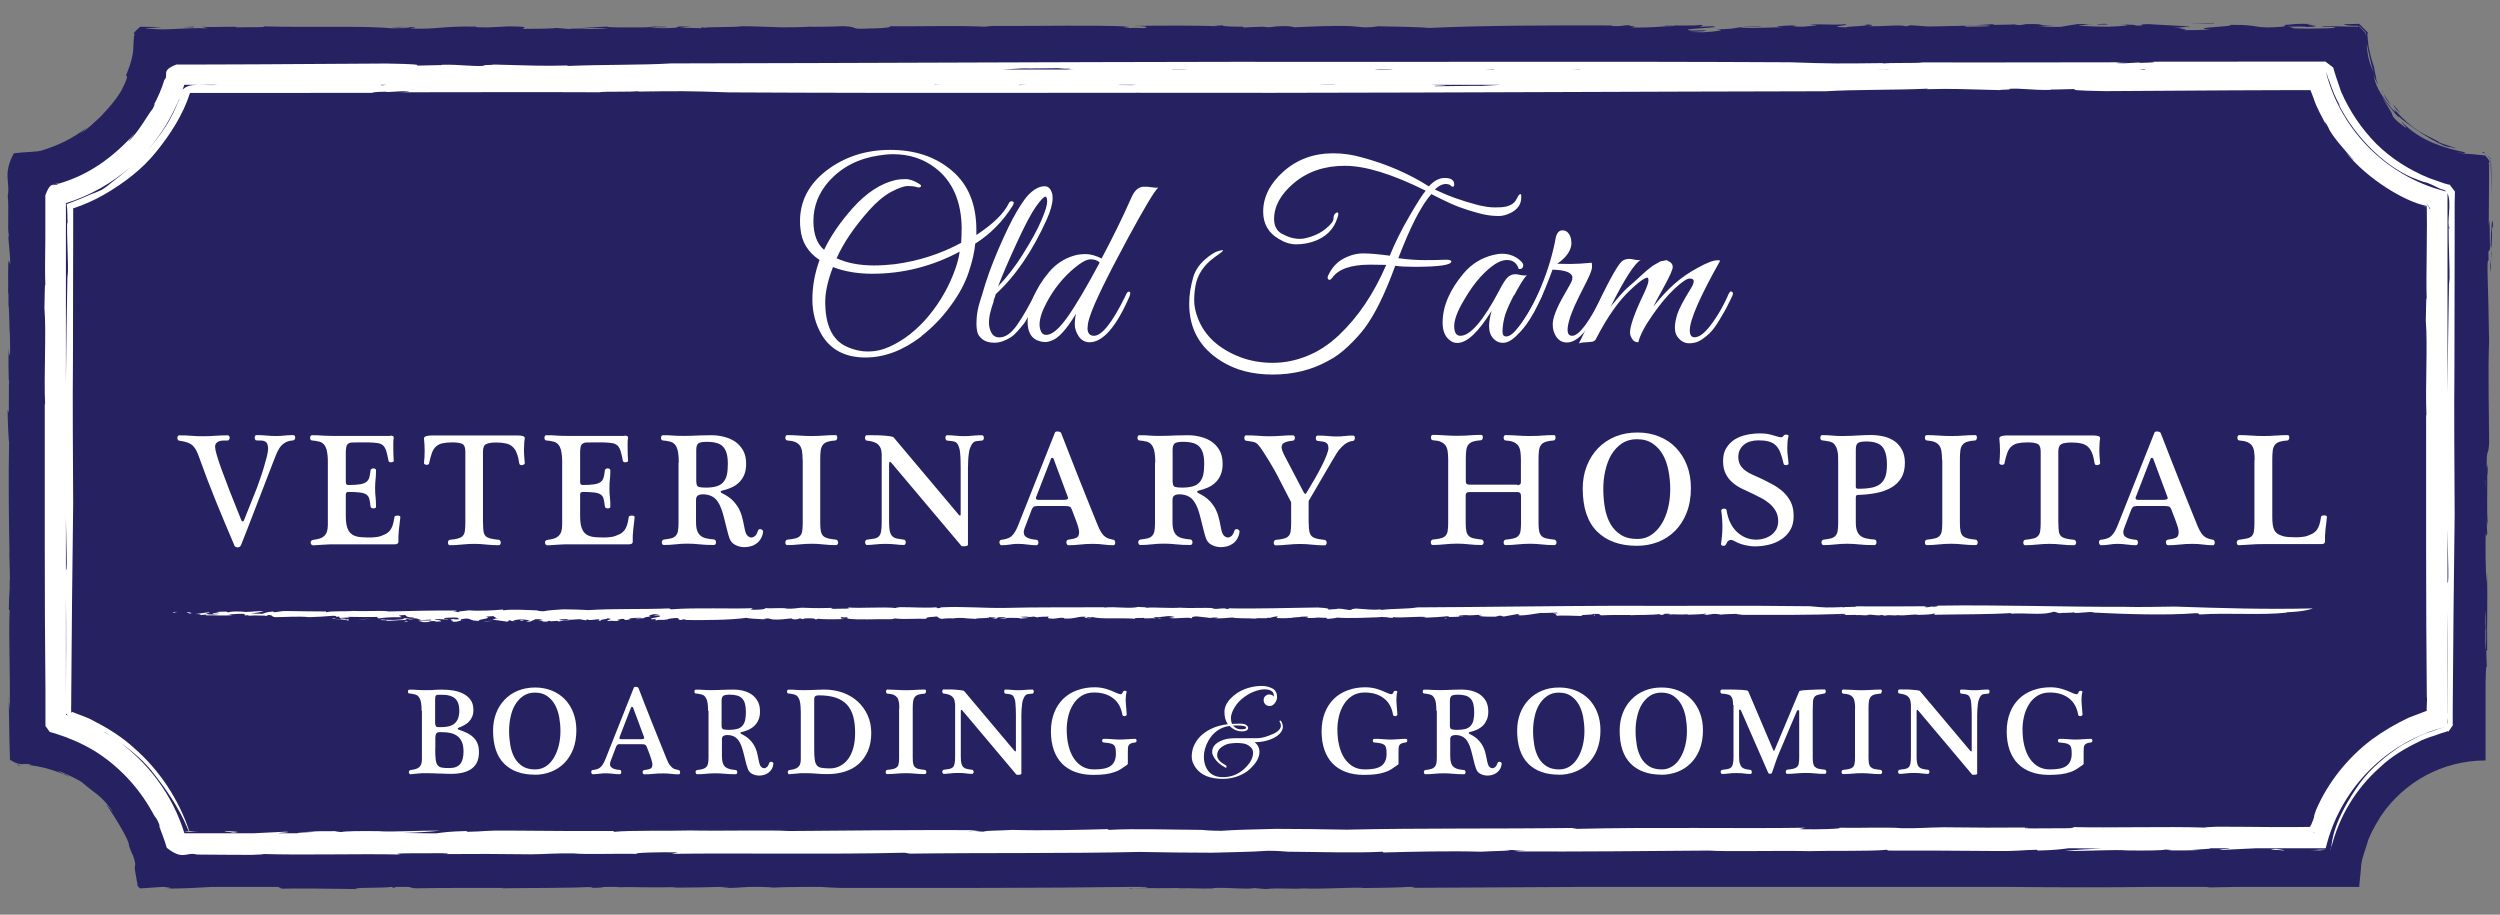 <svg xmlns="http://www.w3.org/2000/svg" id="Layer_1" data-name="Layer 1" viewBox="0 0 220 80.49"><rect x="0" y="0" width="220" height="80.49" fill="#808080" stroke="none"/><defs><style>      .cls-1 {        fill: #fff;      }      .cls-1, .cls-2 {        stroke-width: 0px;      }      .cls-2 {        fill: #262262;      }    </style></defs><g><path class="cls-2" d="M218.51,64.71c.02,2.07.1-1.12.04,1.35-.04-.28-.08-.68-.04-1.35"></path><path class="cls-2" d="M218.5,62.22c.06-.44.1-1.89.18-.74-.06.14-.12.89-.18.74"></path><path class="cls-2" d="M219.13,23.5c-.02-.05.02-.55.03-.68,0,.48.06.93.02,1.31,0-.49-.03-.41-.06-.63"></path><path class="cls-2" d="M218.41,13.43c.2.26-.18-.61.79.61.01.24.02.56.03.91.02.7.03,1.55.03,2.17l-.05-1.76-.03-.88v-.44s-.02-.11-.02-.11c-.93-.95-.32-.27-.55-.48l-.21-.02Z"></path><path class="cls-2" d="M210.84,9.58c-.44-.61-.29-.46.35.31.03.08-.19-.17-.35-.31"></path><path class="cls-2" d="M210.35,9.18c-.5-.54-.58-.92-.73-1.23-.09.09.9,1.4.73,1.23"></path><path class="cls-2" d="M194.82,2.08c-.48,0-1.52.05-1.97-.01.5.04,2.34-.07,1.97.01"></path><path class="cls-2" d="M185.51,2.16c-.3,0-.42-.01-.77,0-.55-.02.03-.06.5-.07l.28.07Z"></path><g><path class="cls-2" d="M219.26,22.95c0-.5-.02-.82-.04-1.03-.01.31,0,.64.04,1.03Z"></path><path class="cls-2" d="M.74,61.67c0-.09,0-.18,0-.28-.02-.01-.01.11,0,.28Z"></path><path class="cls-2" d="M.7,25.82s0,.05-.01.09c0-.02,0-.05.01-.09Z"></path><path class="cls-2" d="M68.03,78.05s-.04,0-.06,0c.04,0,.06,0,.06,0Z"></path><path class="cls-2" d="M177.37,2.06c.07,0,.12-.01.17-.02-.08,0-.13.01-.17.02Z"></path><path class="cls-2" d="M218.73,59.98c0,.18.01.35.03.5l-.03-.5Z"></path><path class="cls-2" d="M219.15,21.65s-.02.05-.03.09c0,.04.02.02.03-.09Z"></path><path class="cls-2" d="M.76,33.73c0,.05,0,.11,0,.17,0-.02,0-.04,0-.06,0-.04,0-.08,0-.12Z"></path><path class="cls-2" d="M219.16,21.58s0,.06,0,.08c.03-.07.06-.03.08.27.02-.6.09-1.14.04-1.89.03-.38.09.56.1-.35-.07-.8-.17.44-.21,1.89Z"></path><path class="cls-2" d="M109.4,2.35c-1.02,0-1.92-.03-1.79-.12-.53.02-1.05.05-.38.08-1.35-.07-5.04-.07-7.46-.03,1.14.03,1.05.07,1.14.14-.35.13-.55-.02-1.52.05-.02-.05-1.12-.1.05-.13-3.24-.16-7.76-.03-11.82-.06-.82.02-.57.04-.97.07-2.57-.13-5.71,0-8.48-.05.62.05-.26.2-1.8.21-1.68.1-.67-.15-2.19-.21-.76.05-2.18.06-2.78.06l.05-.02c-.92.06-2.39.09-3.49.04h.17c-.9-.02-1.95-.08-2.89-.07-.42.1-2.72.04-3.28.13-.11-.01.06-.02-.19-.04l-.08.08-1.87-.05c.41-.03.5-.07,1.03-.09-1.99-.06-.67.08-1.72.12-1.4.06-1.32-.02-1.99-.06.58-.04,1.02.02,1.37,0,.8-.07-.84-.03-.87-.07-.3,0-.43.1-1.45.08-.89,0-2.97.02-2.71-.07-.76.05-1.65.04-2.22.08.72.02,2.04.04,2.2.1-.66.01-1.96.04-2.16,0l.53-.02c-.53.02-2.44,0-1.45.08l-1.36-.12c-.51.07-1.88.07-3,.08-.05-.09.85-.2-1.24-.22l-1.8.09c-.95,0-1.2-.01-1.05-.07-3.24-.05-3.32.26-5.87.17,1.08-.11.18-.12-.96-.15-.05.02-.15.05-.63.06.33.05.68-.08,1.55,0,.27.07-1.05.05-1.58.07-2.26-.24-7.54-.06-11.22-.17.25.13-1.65.04-2.4.09.23-.14-2.07.03-3.07-.06l.55.14c-2.24-.08-3.65.21-5.04.04-1.27-.04.43-.1.96-.12-.44-.04-.94-.05-1.48-.05h-.41c-1,.88-.3.48-.53.78l-.06.81c.02,1.09-.41,2.07-.65,2.69-.06.14.38-.24-.29,1.08-.49,1.12-2.18,2.77-2.02,2.61-.71.64-.88.87-1.76,1.46.08-.05.42-.37.67-.59-1.33,1.01-2.56,1.59-3.98,2.03-.43.16-1.42.12-2.49.26-1.01,1.85-.29,2.6-.54,3.75.13,1.13-.05,3.24.11,3.4-.02-.05-.04.2-.05.33.05.75.15,1.35.16,2.3l-.11-.31c-.13-.21-.04,2.31-.08,2.88.07-.55,0,1.17.07,1.24l.04,1.12c.03,1.78.05.21.07,2.41,0,1.25-.13.42-.11,0-.06,1.04-.03,2.09,0,3.16,0-.38,0-.49.03-.13-.01.02-.02.11-.03.24,0,.41.02.83.02,1.24,0-.01,0-.01,0-.02,0-.45-.01-.86-.01-1.17-.01.28,0,.71-.01,1.14,0,.04,0,.18,0,.37,0,.35,0,.68-.02.9l-.09-.3c0,.77.09,2.89.13,2.82-.07,2.99-.01,7.94.04,9.99-.02-.38-.05-.42-.02-.03.02,1.04.09,2.21.03,2.31.03,1.01-.06.94-.07,2.49-.01.02.05.15.07-.01-.11,2.6.08,5.86,0,8.95,0-.25-.05-.61-.08-.85.02,1.16.04,2.29.06,3.39l.05,1.76c1.03.65,1.25.24,1.9.41-.23.02-.17.06-.72.03,1.64.03,3.44.76,4.11,1.08-.96-.57-.09,0-.75-.36-1.06-.52.91.24,1.84.85l.02.03c1.25,1.07,1.46.97,2.48,2.29.59.8-.57-.65-.36-.31.25.3,2.07,3.13,1.95,3.55.14.36.33.89.35.82.4,1.23.05.59.2,1.46l.16.92c.11.19-.13.23.27.55l.47-.03,1.48-.1h.21c.13.04,1.03.11.07.15,1.71-.01,2.96-.08,4.07-.15h6c-.54.04.69.12-.11.16,1.45-.05,4.9,0,7.07.03-1.42-.15,2.45-.08,2.8-.19h1.54c.42.04.09.1.72.12,2.65-.05,5.17-.02,7.58-.03,0,0,.04.02-.1.03,2.17-.04,5.65,0,7.87-.12h.12c-.05.03.07.05-.45.07,1.28.03,1.31-.03,1.49-.07h1.46l-.4.04c1.7-.07,3.3.06,5.24-.04h.01c.06.04-.36.05-.64.07,1.47-.02,3.09-.02,4.45-.07h.92s-.3.05-.78.08c1.3.04,1.73-.05,2.5-.08h1.11c.41,0,1.02.05,1,.06.57-.04,1.8-.05,2.82-.06h1.38c.3.03.88.05,1.74.09,8.45,0,17.1.02,25.52-.09h1.27c1.14.12-2.13.08-1.22.17-.07-.12,1.49-.03,4.16-.07l.11.02c1.14-.03,1.78.05,3.01.01l-.04-.03c1.3-.08,2.89.15,3.59,0l1,.09c1.28-.14,2.04.04,3.62-.07l-.18.02c2.13.06,4.44-.15,5.26-.04,1.45-.02,3.07-.04,3.84-.1h.62s-.16.06-.33.08c4.88-.04,10.17-.04,15.01-.08h37.51c4.36.04,8.7.05,12.44,0h5.05s.1.04.4.04c.69-.02,1.39-.03,2.1-.04h10.91c0-.05,0-.1,0-.15l.14-1.4c0-.12.01-.24.02-.36,0,0,0,0,0-.01.1-.77.44-1.49.63-2.23.11-.28.24-.54.37-.81.21-.4.43-.78.66-1.15,0-.01.01-.03.02-.04.03-.04.05-.08.08-.12,2-2.94,5.37-4.86,9.19-4.86v-7.3l.02.41c-.02-.76.03-1.62.09-1.32l-.05-1.52.08.08c-.03-2.55.05-4.32-.01-6.95l-.08.99c0-.78-.03-1.56-.05-2.33v-1.38c0-.27.01-.54.03-.8.03.7.07.2.12.18-.02-.35-.05-.75-.04-1.18l.14.71c-.19-.68-.07-4.2-.1-4.89l.03.22c.06-2.3-.08.41-.08-1.15.02-1.32.15-.5.21-1.71,0-2.33-.11-6.32,0-8.93-.03-2.07-.08-4.37-.14-6.23,0-1.86.15.1.08-1.77.05.2.1-.05.15-.22-.05-.28,0-3.48-.12-1.99.01-1.35.02-2.79.03-4.24v-1.09c-.15-.31.35-.08-.35-.83l-.53-.05c-.69-.11-1.42-.04-2.07-.29.88.27,1.16.09.4-.03-1.2-.27-3.49-.85-5.12-2.58-.03.1.56.58.31.49-.27-.22-.78-.51-1.12-1-.08-.35-.1-.27-1-1.78.51.76,1.93,2.43,1.46,1.74.64.65,3.67,2.75,4.59,2.76,1.76.41-1.35-.43-.98-.46-1.41-.76-2.23-.95-3.93-2.85-.07.02.47.69-.31-.18-1.44-1.77-1.41-2.47-1.56-2.99.08.32.27.73.46,1-.09-.24-.17-.44-.25-.63.03.07.07.13.1.17-.1-.36-.15-.74-.23-1.11-.38-1.13-.34-1.3-.4-1.46-.02-.08-.05-.17-.08-.39-.02-.11-.03-.25-.05-.45l-.03-.33-.02-.2v-.11s-.01-.06-.01-.06v-.03s0,0,0,0c-.42-.42-.62-.62-.71-.71h0s0,0,0,0h0c.07.07.55.55.76.76v-.03s0-.02,0-.02h0c-.57-.58-.77-.78-.82-.82.03.03.09.09.12.12l-.06-.06h-.02s-.04,0-.04,0c-.01-.01-.01-.01,0,0h-.06s-.41.01-.41.01l-.82.02s.07.07.33.1c.13.02.31.03.54.04h.39s.06,0,.06,0h.03s0,0,0,0h0c.4.4.55.56.61.61-.05-.05-.14-.14-.03-.03h0s0,0,0,0h0s.01.12.01.12l.03.24-.08-.31c-1.04-1.16-.46-.31-.77-.56-.2.01-.4,0-.65,0-.49-.01-1.14-.04-2.27-.02-.72.1.95,0,1,.09.22.09-1.32.09-2.44.11-1.84,0-.95-.1-1.69-.17.35-.02,1.77-.03,1.62.03,2.27-.1-.99-.2.58-.27-1.72-.06-1.67.05-2.55.09.47.01-.28.1.1.13-3.02.26-1.94-.19-4.84-.14.62.16-3.87.23-1.75.41-.7.03-1.58.07-2.3.05.77-.11-1.29-.09.08-.19h-1.06s1.59-.13,1.59-.13c-1.17-.08-3.12-.15-3.74-.21-1.53.05.48.11-1.29.14.62-.06-.47-.11-1.26-.1,1.57.04.02.16-.97.19-1.56,0-2.8-.1-2.57-.13l1.25-.08c-.8.05-.35-.06-1.42-.02-.33.06-1.05.16-1.44.24-.99.03-1.69-.05-2.04-.04l1.57-.07c-2.07.03-.44-.17-2.57-.13l-.55.09c-.33-.01-.53-.04-.39-.07-.46.04-1.43.03-1.89.05l-.14-.06c-.88.04-1.99.17-3.07.05.85.14,1.08,0,2.59.06.94.1-1.5.1-1.84.11.1-.15-2.28-.01-3.35-.02-.62-.05-1.16-.08-1.55-.11l-.42.1c-.4-.19-2.13.04-3.35-.02.62-.06.53-.13-.32-.16,1.15.14-1.87.18-1.53.27-2.17-.05.5-.18-.14-.28-1.07.11-2.41-.07-3.13.07,1.57.04-.25.09-.57.15-1.98-.01.32-.06-1.07-.11-.83.02-1.9.13-.63.17-1.15-.03-2.45.11-3.74.02-.53-.09,2.41-.04,1.67-.1-2.74,0-1.37.22-3.92.25,1.09.05.04.21-1.18.26-2.82-.04,1.22-.05.15-.17l-1.12.02c-1.57-.16,3.32-.26,1.83-.38l-1.22.05c.27-.04.66-.12.16-.17-.31.11-2.85.03-3.07.05-.25.09.99-.03.79.05-1.3.02-1.87.18-3.87.12,1.1-.06-.42-.12.03-.18-.97-.04-.3.11-1.7.06l.16-.05c-5.19-.02-11.68,0-16.15.22-.82-.09-2.49-.1-5.09-.16,1.14.03.05.09-.6.11l-1.24-.11c-1.52-.06-3.5.04-4.89.1-.25-.02-.32-.05-.4-.08-1.34-.07-1.4.06-1.92.08l-.58-.05-1.67.07ZM207.59,2.09h-.03s.02,0,.02,0h0c.06.06.12.12,0,0ZM.81,37.47c0-.23,0-.5-.01-.8.01.3.02.59.01.8ZM208.92,6.49c-.33-.78-.56-1.34-.65-2.52,0-.35.31,1.58.65,2.52ZM218.74,57.04c0,.08-.02.11-.03.12v-1.76s.02,0,.03-.04c-.01-.34-.03-.53-.03-.74v-.88c.08.46.1,2.72.03,3.29ZM218.71,42.97v-.73s.01.09.02.14c0,.23-.01.41-.02.59Z"></path><polygon class="cls-2" points="208.3 2.79 208.3 2.79 208.3 2.79 208.3 2.79"></polygon><path class="cls-2" d="M200.15,2.15c.34,0,.59,0,.8,0-.14,0-.38,0-.8,0Z"></path><path class="cls-2" d="M184.19,2.06c.07,0,.15,0,.25-.02l-.25.02Z"></path><path class="cls-2" d="M208.36,2.85h0c.14.14.11.11,0,0Z"></path><path class="cls-2" d="M208.3,2.79h0s.01.05.01.05l.02.07.05.15-.03-.19v-.02s-.04-.03-.06-.06h0Z"></path><polygon class="cls-2" points="17.1 2.35 16.1 2.38 16.96 2.41 17.1 2.35"></polygon></g><path class="cls-2" d="M.72,66.85c1.76.89.89.35,1.22.56-1.04-.27.72.38-1.22-.56"></path><polygon class="cls-2" points="34.82 78.12 34.51 78.12 34.62 78.01 34.82 78.12"></polygon><g><path class="cls-1" d="M203.35,74.82c.64.03,1.02,0,1.29-.04-2.35-.05.68.02-1.29.04Z"></path><path class="cls-1" d="M13.48,9.29c-.03.05-.06.11-.09.17.03-.06.06-.12.09-.17Z"></path><path class="cls-1" d="M39.12,75.16c.06,0,.1,0,.14-.02-.31,0-.64,0-1,0h.85Z"></path><path class="cls-1" d="M5.11,16.15s.04-.03.05-.06c-.15.05-.27.09-.4.14.01,0,.02,0,.03,0,.11-.03.21-.06.31-.09Z"></path><path class="cls-1" d="M215.54,16.25h-.01s-.02,0-.02,0l-.09-.02-.35-.1-1.31-.46c-1.71-.7-3.32-1.7-4.65-3.02-1.31-1.33-2.36-2.89-3.1-4.6l-.45-1.32-.21-.69-.02-.09c.15.11-1.31-1-.7-.53h-.03s-.05,0-.05,0h-.18s-.37,0-.37,0h-2.94s-11.82.01-11.82.01c.84.03-.05.09-.86.1l-.2-.03-1.24.07c-1.18,0-.68-.08.31-.09-6.3,0-11.94.03-18.06.01-.41.1-3.19,0-3.4.11-.29-.02-.02-.03.15-.05-4.26.05-4.55.06-8.43-.07-16.56-.09-32.53-.01-48.83-.04-16.5.02-32.71.11-49.63.14-2.59.16-6.14.09-9.21.23l.2-.05c-2.62.07-3.28-.01-6.6-.08-.03.06-1.27.02-.8.11-1.15.08-2.07-.13-3.73-.09-.06-.03.04.06-.31.03-4.28.12.81-.05-4.61-.14l-11.41.07-5.66.02h-1.4c-1.44.55-.61.92-1.06,1.36-.24.8-.57,1.54-.96,2.26.14-.24.21-.26-.06.27-.44.53-1.24,2.05-2.16,2.91.04-.1.43-.55.63-.8-1.97,2.19-4.1,3.72-6.77,4.49-.11.1-.21.1-.31.09-.12.03-.24.07-.36.1.13-.04.23-.07.33-.1-.22-.02-.46-.03-.81.93v1.24s0,2.49,0,2.49c-.02,1.63-.04,3.14,0,4.21-.06-.47-.05,1.33-.08,1.97.18,2.16-.06,5.81.06,8.51l-.03-.09c.01,8.08-.03,16.89.06,25.32v2.73s0,.23,0,.23c.17.26-.38-.41.38.61l.11.03.44.13c1.15.36,2.28.85,3.35,1.49,2.12,1.3,3.91,3.21,5.12,5.4.44.81.14.14.49.8.5,1.16-.03,0,.13.47.21.58.46,1.19.66,1.88,1.46,1.16,1.7.32,2.64.59,1.57.01,3.22.03,4.83.03.38-.03,1.28-.04.98-.08,3.57.12,8.47-.04,12.14.05-1.28-.16,2.16-.09,3.44-.12.73,0,.81.05.59.08,2.74-.02,4.17-.02,7.44.02,1.52-.02,1.92-.1,3.74-.08,1.13.11,3.8,0,5.58.04-.45-.09,1.82-.17,3.6-.13l-.55.13c5.67-.09,13.84.07,20.49-.1l.49.08c6.85-.09,13.59,0,20.18-.15,1.78.04,4.63.07,6.38.07,2.4-.07,3.26-.06,4.89-.17.9,0,1.44.05,1.79.08,3.02.02,5.91.13,8.33,0l.09.07c2.39-.07,5.87-.15,8.57-.07.75-.06,3.46-.08,2.23-.16,1.07-.01.69.11,1.78.04l-1.02.1c6.07.02,11.19-.03,17.05-.08,1.7.11,5.59-.01,8.91.05,1.95-.06,5.33.03,6.78-.12l.1.07c2.61,0,6.12,0,9.53.04,1.99.02,1.99-.08,3.56-.11l.09.07c1.61-.04,2.11-.13,2.69-.2h.69c.84.02,1.14,0,2.24.03-1.28.04-2.37.11-3.23.2,2.11.03,4.23-.14,5.53-.04,1.72.02,3.05,0,3.3-.08.11.02,1.04.04.21.08,1.31,0,2.16,0,2.95-.05-.25,0-.61-.01-.89,0,.57-.06,1.67-.06,1.7-.14h1.68c.09.06-1.53.1-.6.14l2.88-.14h6.18l.13-.49c1.35-4.9,5.22-8.77,10.12-10.12l.29-.08s-.01.01-.02.01c-.45.11-.88.29-1.32.44-.89.25-1.67.75-2.46,1.15-1.5.96-2.8,2.1-3.74,3.37-2.33,3.28-2.46,5.13-2.51,5.67.7-2.8,2.22-5.25,4.27-7.06,1.01-.97,2.22-1.68,3.46-2.28.61-.33,1.29-.48,1.93-.73l.5-.15c.21-.23-.1.43.53-.54v-.27s0-1.06,0-1.06c.03-5.66.1-11.29.17-17.22-.02-4-.06-9.24-.02-12.92l.02-11.64v-2.92s.02-.73.02-.73v-.18s0-.05,0-.05c-.95-1.24-.27-.34-.48-.62ZM204.55,6.11s0,.01.01.02h-1.82c.21,0,.42,0,.63,0h1.18ZM203.51,72.26c-.11.29-.17.44-.2.51h-.02c.02-.1.08-.3-.03-.06.04,0,.03.02,0,.06h-.17s-1.04.01-1.04.01c-.71,0-1.46,0-2.23,0-1.54-.01-3.16-.03-4.74-.03-.37.03-1.25.04-.96.08-3.5-.12-8.3.04-11.89-.05,1.25.16-2.11.09-3.37.12-.71,0-.79-.05-.58-.08-2.69.02-4.09.02-7.29-.02-1.49.02-1.89.1-3.67.08-1.11-.11-3.72,0-5.47-.04.44.09-1.78.17-3.53.13l.54-.13c-5.56.09-13.57-.07-20.08.1l-.48-.08c-6.72.09-13.32,0-19.78.15-1.75-.04-4.53-.07-6.25-.07-2.35.07-3.19.06-4.79.17-.88,0-1.42-.05-1.75-.08-2.96-.02-5.79-.13-8.16,0l-.09-.07c-2.35.07-5.75.15-8.4.07-.74.06-3.39.08-2.19.16-1.05.01-.67-.11-1.74-.04l1-.1c-5.95-.02-10.97.03-16.71.08-1.67-.11-5.48.01-8.73-.05-1.91.06-5.23-.03-6.65.12l-.1-.07c-2.55,0-6,0-9.34-.04-1.95-.02-1.95.08-3.49.11l-.09-.07c-1.57.04-2.07.13-2.64.2h-.67c-.83-.02-1.11,0-2.2-.03,1.26-.04,2.33-.11,3.17-.2-2.07-.03-4.14.14-5.42.04-1.68-.02-2.99,0-3.23.08-.11-.02-1.02-.04-.21-.08-1.28,0-2.12,0-2.89.05.25,0,.6.01.88,0-.56.06-1.63.06-1.67.14h-1.64c-.08-.06,1.5-.1.59-.14l-2.83.14h-6.05c-1.04-3.36-3.19-6.25-6.01-8.24,1.14.79,2.18,1.64,3,2.6,2.76,3.4,3.22,5.18,3.4,5.46-.15,0-.28.02-.39.04,2.3.05-.67-.02,1.26-.04-.35-.02-.62-.01-.83,0-.95-2.87-2.65-5.38-4.81-7.28-1.06-.98-2.29-1.76-3.57-2.41-.62-.37-1.32-.55-1.97-.83-.1.63-.02-1.02-.04-1.42.03-5.54.1-11.07.17-16.87-.02-3.92-.06-9.05-.02-12.66l.02-11.41v-1.43s0-.51,0-.51h.03c.94-.32,1.85-.72,2.72-1.22,1.71-1,3.33-2.21,4.58-3.78,1.24-1.54,2.34-3.24,2.95-5.15h.46s1.44,0,1.44,0h2.88s11.59-.01,11.59-.01c-.82-.03.04-.09.84-.1l.2.03,1.21-.07c1.16,0,.67.08-.31.09,6.17,0,11.7-.03,17.7,0,.4-.1,3.13,0,3.34-.11.28.02.02.03-.15.05,4.18-.05,4.46-.06,8.26.07,16.23.09,31.88.01,47.86.04,16.17-.02,32.06-.11,48.64-.14,2.54-.16,6.02-.09,9.03-.23l-.19.05c2.57-.07,3.22.01,6.47.08.03-.06,1.25-.02.78-.11,1.12-.08,2.03.13,3.65.09.06.03-.04-.06.3-.03,4.19-.12-.8.05,4.52.14l11.19-.07,5.54-.02h1.35c.1.25.24.62.27.7.28.89.77,1.68,1.18,2.51-.22-.4-.25-.63.1.03.25.68,1.43,2.02,2.3,2.97-.09-.05-.51-.51-.74-.75,1.92,2.4,5.28,4.4,7.12,4.73v-.22c.47.67.33.53.23.44,0-.04-.05-.15-.23-.41v.32s.04.02.06.03l-.05-.02v.26s.01,1.22.01,1.22l-.02,2.44c-.02,1.6-.04,3.07,0,4.13-.06-.46-.05,1.3-.08,1.93.18,2.12-.06,5.69.06,8.34l-.03-.09c.01,7.92-.03,16.55.06,24.82.06.22-.05,1.01,0,1.24l-1.58.6c-1.15.54-2.26,1.19-3.32,1.97-2.08,1.59-3.82,3.75-4.86,6.19-.32.92-.01.21-.28.95ZM132.12,7.46c-.6.04-1.17.07-1.74.1-.76-.02-3.22.03-4.06.03-.41-.06.72,0,.91-.05l-1.28-.07c.29,0,.47,0,.58-.01h5.6ZM135.98,7.46h.18-.18s.02,0,0,0ZM117.45,7.46s-.03.01-.02.02c-.8,0-1.19,0-1.4-.02h1.42ZM98.59,7.46h1.36c-.15.03-.41.05-1.57.02l.21-.02ZM100.93,7.46h.12s-.1,0-.14,0c0,0,.01,0,.02,0ZM89.66,7.46h.84c-.26,0-.52.02-.76.03-.07-.01-.09-.02-.07-.03ZM16.06,7.92c.05-.15.11-.3.16-.46h3.55c-.18,0-.37,0-.55,0-1.17.13-2.56-.27-3.16.45ZM5.8,45.52c.02,1.23.04,2.4.07,3.46.02,1.15-.03,1.15-.07,1.22v-4.68ZM5.8,62.89v-10.33c.04,2.85.02,5.87,0,8.85v1.37c.05.08.14.15.25.2-.09-.03-.17-.06-.26-.09ZM5.86,17.98c.11.51.04,1.43.11,1.58-.04.38-.05-.16-.07-.15-.02,1.62.11,3.49.08,5.02l-.04-.49c-.06,3.07-.11,6.49-.14,9.91v-15.97c2.11-.66,4.03-1.75,5.66-3.17-.61.55-1.21,1.03-1.74,1.43-.23.21-.49.39-.76.56-.76.36-.73.28-1.31.55-.31.15-1.07.44-1.79.72ZM15.78,8.68c0,.06-.02.12-.02.18-.1.23-.03-.01.02-.18ZM12.97,13.22c1.18-1.33,2.13-2.87,2.8-4.54-.59,1.75-1.64,3.26-2.8,4.54ZM33.49,7.46h.56c-.18.01-.31.03-.37.05-.14-.01-.19-.03-.19-.05ZM56.71,7.46c-.33,0-.67,0-1,0-.04,0-.06,0-.09,0h1.09ZM84.04,6.13h.19s-.02,0,0,0h-.19ZM83.42,7.46c-.46,0-.86,0-1.12.02-.03,0-.07-.01-.12-.02h1.24ZM12.79,13.42c-.06.07-.12.13-.19.2.06-.07.13-.13.19-.2ZM26.88,73.31c.2,0,.42,0,.84,0,0,0-.02,0-.03,0h-.81ZM32.17,73.31c.45,0,.88,0,1.31,0h-1.31ZM9.12,64.38c.08.04.16.09.24.13.22.14.44.29.65.44-.29-.2-.59-.39-.89-.56ZM87.05,7.46h1c-.25,0-.55.01-.94,0-.02,0-.04,0-.06,0ZM188.61,6.08c.15.01.2.03.19.05h-.58c.19-.01.32-.03.39-.05ZM166.14,6.12s.07,0,.1.01h-1.18c.36,0,.72,0,1.08-.01ZM139.12,6.13h-1.29c.48,0,.9,0,1.17-.02.03,0,.07.01.12.02ZM134.09,6.12s.04,0,.07,0h-1.02c.26,0,.56-.01.96,0ZM131.49,6.13h-.87c.28,0,.54-.02.79-.03.07.01.09.02.07.03ZM122.59,6.1l-.22.02h-1.39c.15-.03.41-.06,1.61-.02ZM120,6.13h-.13s.1,0,.14,0c0,0-.01,0-.02,0ZM103.16,6.11c.83,0,1.22,0,1.43.02h-1.46s.03-.01.02-.02ZM94.09,5.99c.41.06-.73,0-.92.05l1.3.07c-.3,0-.48,0-.59.01h-5.71c.62-.04,1.19-.07,1.78-.1.77.02,3.28-.03,4.14-.03ZM187.02,74.65h1.31c-.45,0-.88,0-1.31,0ZM192.9,74.65s.02,0,.03,0h.82c-.2,0-.43,0-.86,0ZM203.57,73.31s.06-.05.08-.07c0,.02-.02.05-.02.07h-.06ZM204.77,6.62l-.09-.32c.13.25.17.59.31.85.25.72.5,1.42.88,2.03.11.26-.06-.05-.16-.19,1.56,3.24,4.49,5.92,6.98,6.8.29.12.58.23.89.29.78.31.7.34,1.3.59.17,0,.29.08.38.18l-.38-.1c-4.9-1.35-8.77-5.23-10.12-10.12ZM215.38,53.72c.04,2.91.02,5.99.01,9.02,0,.02,0,.05-.01.08v-9.1ZM215.38,63.75v-.61c.02.22.05.44,0,.61ZM215.38,51.31v-4.77c.02,1.25.04,2.44.07,3.53.02,1.18-.03,1.18-.07,1.24ZM215.56,25.01l-.04-.5c-.06,3.14-.11,6.63-.14,10.12v-17.62c.4.82-.1,2.8.17,3.02-.04.38-.05-.16-.07-.15-.02,1.66.11,3.56.08,5.13Z"></path><path class="cls-1" d="M193.69,74.79c.15,0,.26,0,.29-.01-.1,0-.2.01-.29.01Z"></path><path class="cls-1" d="M205.13,74.6c-.01.06-.03.11-.05.17.03.01.04-.04.05-.17Z"></path><path class="cls-1" d="M200.98,74.84c.14-.05-.56-.1-.7-.15-1.1.07.28.1.7.15Z"></path><path class="cls-1" d="M213.36,18.19l.17.06h0c-.09-.07-.17-.11-.17-.06Z"></path><path class="cls-1" d="M178.42,72.8c-.06,0-.1,0-.14.02.31,0,.63,0,.98,0h-.84Z"></path><path class="cls-1" d="M26.94,73.17c-.14,0-.25,0-.29.01.1,0,.19-.01.29-.01Z"></path><path class="cls-1" d="M19.8,73.12c-.14.05.55.1.69.15,1.08-.07-.27-.1-.69-.15Z"></path></g></g><g><path class="cls-1" d="M81.09,29.6c-1.62,1.24-3.26,1.86-4.92,1.86-1.75,0-3.03-.65-3.83-1.95-.57-.95-.85-2-.85-3.16s.21-2.31.63-3.47c-1.02-.68-1.58-1.6-1.68-2.75-.03-.22-.04-.44-.04-.66,0-1.75.75-3.21,2.25-4.4,1.6-1.25,3.5-1.88,5.69-1.88s4,.61,5.43,1.83c1.44,1.22,2.15,2.96,2.15,5.22v.44c1.46-.96,2.41-1.88,2.84-2.76.07-.16.17-.23.28-.21.12.02.17.07.17.14s-.04.17-.13.31c-.86,1.36-1.95,2.45-3.26,3.28-.06.69-.24,1.51-.56,2.47-.31.96-.84,1.96-1.59,2.98-.74,1.03-1.61,1.93-2.6,2.7ZM84.63,20.22c0-2.46-.79-4.29-2.36-5.47-1.05-.79-2.27-1.18-3.67-1.18-.41,0-.82.04-1.25.11-1.78.26-3.23,1-4.35,2.21-.95,1.05-1.42,2.24-1.42,3.56,0,1.15.31,2,.94,2.54.57-1.21,1.41-2.43,2.51-3.67,1.21-1.36,2.49-2.19,3.83-2.49.22-.04.5-.07.84-.07s.74.14,1.19.42c.1.06.16.12.16.17,0,.06-.03.1-.1.13-.07.03-.18.02-.33-.03-.15-.05-.39-.08-.73-.08s-.83.18-1.48.52c-.64.35-1.29.9-1.95,1.64-1.3,1.47-2.25,2.87-2.84,4.2.92.42,2.02.63,3.3.63.57,0,1.17-.04,1.82-.11,2.08-.28,4.03-.9,5.84-1.88.03-.39.04-.78.04-1.16ZM84.46,22.14c-2.43,1.3-5,1.95-7.7,1.95-1.31,0-2.46-.2-3.46-.59-.45,1.18-.68,2.2-.68,3.06,0,2.01.6,3.32,1.81,3.91.66.31,1.31.46,1.96.46s1.28-.14,1.89-.42c1.28-.58,2.43-1.49,3.46-2.73,1.02-1.24,1.79-2.6,2.32-4.09.2-.58.34-1.1.39-1.55Z"></path><path class="cls-1" d="M87.45,26.5c-.12.34-.22.67-.3.98-.08.31-.12.63-.12.94s.07.6.22.87c.15.27.38.4.7.4.52,0,1.03-.35,1.53-1.06.5-.71,1.02-1.61,1.57-2.7.12-.2.23-.28.33-.24.07.06.09.14.04.23-.04.1-.13.3-.27.61-.14.31-.24.53-.31.66-.07.12-.18.34-.35.66-.17.31-.31.55-.44.7-.12.15-.29.35-.5.59-.21.24-.41.42-.6.54-.51.32-.99.48-1.44.48s-.8-.1-1.05-.3c-.25-.2-.4-.41-.45-.63-.05-.23-.08-.43-.08-.6s0-.4.02-.68c.04-.47.13-.92.27-1.36.14-.44.21-.68.23-.74.34-1.21.81-2.53,1.43-3.96.62-1.43,1.14-2.5,1.57-3.23s.77-1.21,1.02-1.48c.5-.52.98-.79,1.46-.79.34,0,.56.24.68.72.01.09.02.2.02.33,0,.5-.18,1.12-.52,1.88-1.25,2.78-2.75,4.97-4.48,6.56-.01.06-.08.26-.2.6ZM90.03,22.34c.73-1.15,1.26-2.13,1.61-2.94s.51-1.36.51-1.65-.05-.44-.15-.44c-.15,0-.42.29-.83.86-.41.58-.96,1.61-1.65,3.11-.69,1.49-1.26,2.8-1.69,3.92.74-.76,1.48-1.71,2.21-2.86Z"></path><path class="cls-1" d="M95.7,28.85c0,.47.19.7.57.7.69,0,1.6-1.14,2.73-3.43.04-.09.08-.17.12-.26.04-.09.09-.15.17-.18.08-.03.13-.01.16.05.03.07.01.17-.04.32-1.17,2.71-2.35,4.07-3.54,4.07-.39,0-.71-.18-.94-.52-.23-.35-.35-.7-.35-1.04s.04-.66.11-.95c-.85,1.4-1.57,2.19-2.19,2.38-.17.07-.35.11-.51.11s-.33-.02-.49-.07c-.71-.19-1.07-.76-1.07-1.71,0-.64.16-1.35.49-2.13s.79-1.53,1.39-2.24c.6-.71,1.32-1.19,2.16-1.44.31-.1.67-.15,1.08-.15s.88.13,1.39.39c.99-1.87,1.84-3.59,2.54-5.18.2-.48.4-.79.6-.93.2-.14.38-.21.55-.21h.31s.18.02.42.05c.24.04.43.05.56.03-.34.31-1.22,1.79-2.67,4.46-1.84,3.41-2.95,5.69-3.32,6.82-.15.42-.22.77-.22,1.05ZM96.77,23.1c-.19-.19-.46-.28-.8-.28s-.82.26-1.43.77c-.98.82-1.79,1.82-2.43,3.02-.42.79-.63,1.44-.63,1.95,0,.23.05.44.14.63s.24.28.45.28c.5,0,1.11-.51,1.84-1.53.73-1.02,1.68-2.63,2.86-4.83Z"></path><path class="cls-1" d="M125.46,16.78c-2.94-1.46-5.31-2.19-7.11-2.19s-3.29.51-4.5,1.53c-1.15.98-1.73,2.03-1.73,3.15,0,.58.21,1.01.63,1.27.57.32,1.11.48,1.62.48.19,0,.38-.02.57-.07.67-.16,1.24-.43,1.71-.81.47-.38.7-.68.7-.92s.07-.39.21-.48c.14-.09.21-.06.21.09,0,.09-.02.19-.07.31-.31,1.04-1.02,1.74-2.14,2.12-.48.16-.98.24-1.49.24s-1.01-.15-1.51-.46c-.93-.53-1.4-1.33-1.4-2.41,0-1.3.6-2.48,1.79-3.54,1.19-1.06,2.65-1.6,4.37-1.6.85,0,1.7.12,2.56.37,2.16.58,4.11,1.43,5.86,2.54.45-.5.92-.74,1.4-.74.54,0,.82.18.83.55.01.16-.04.23-.15.22-.07-.01-.15-.07-.24-.17-.12-.04-.23-.07-.33-.07-.32,0-.65.16-.98.48,1.08.54,2.35,1,3.81,1.38.57.13,1.02.2,1.36.2s.59,0,.77-.02c.64-.07,1.06-.31,1.25-.72.1-.22.19-.35.27-.4.08-.05.13-.03.14.08v.18c0,.6-.31,1.05-.92,1.36-.38.19-.74.28-1.07.28s-.7-.03-1.09-.1c-.39-.07-.9-.2-1.53-.4s-1.14-.39-1.53-.57c-.39-.18-.78-.36-1.16-.55l-.61-.31c-.76.86-1.57,2.34-2.43,4.44-.28.7-.44,1.1-.48,1.2.85.12,1.63.17,2.34.17s1.28-.01,1.69-.03.63.03.64.14c.01.32-1.07.48-3.26.48-.7,0-1.26-.03-1.68-.09-.9,2.48-1.81,4.32-2.71,5.51-.38.5-.85,1.02-1.42,1.56-.57.55-1.17.99-1.82,1.32-1.44.79-3.05,1.18-4.83,1.18s-3.29-.39-4.53-1.18c-1.88-1.17-2.82-2.85-2.82-5.05,0-.74.12-1.54.37-2.38.17-.55.5-1.04.97-1.47.47-.42.87-.68,1.19-.78.32-.09.47-.11.45-.05s-.27.26-.75.59c-.95.69-1.51,1.53-1.68,2.54-.07.36-.11.79-.11,1.27s.11,1.01.33,1.57c.6,1.55,1.84,2.68,3.72,3.41.89.33,1.84.5,2.86.5s2.03-.2,3.04-.61c1.01-.41,1.94-1.02,2.8-1.84,1.68-1.59,3.06-3.64,4.15-6.17l-1.4-.02c-1.71,0-2.83.39-3.37,1.18-.13.16-.24.2-.32.12s-.09-.19-.03-.32c.32-.7.77-1.2,1.36-1.51.58-.31,1.16-.46,1.74-.46s1.35.07,2.33.2c.45-1.11,1.02-2.26,1.72-3.46.69-1.2,1.18-1.95,1.45-2.27Z"></path><path class="cls-1" d="M133.22,25.98c-.48.93-.77,1.62-.86,2.08-.1.46-.14.83-.14,1.12s.11.43.33.43c.28,0,.62-.25,1.03-.77.6-.74,1.19-1.71,1.77-2.91.06-.13.12-.2.2-.22.12-.04.18,0,.18.13,0,.07-.02.16-.07.26-1.34,2.71-2.47,4.07-3.39,4.07-.42,0-.77-.2-1.03-.61-.13-.22-.2-.51-.2-.87s.07-.81.22-1.33c-1.17,1.88-2.17,2.82-3.02,2.82-.23,0-.45-.07-.63-.22-.44-.31-.66-.83-.66-1.57,0-1.43.62-2.88,1.86-4.35.7-.82,1.56-1.35,2.58-1.6.28-.07.54-.11.79-.11.67,0,1.24.23,1.71.7.15.16.19.31.13.46-.06.15-.18.2-.37.18-.16-.52-.51-.79-1.05-.79-.63,0-1.4.5-2.32,1.49-.52.58-1.01,1.27-1.46,2.06-.57.95-.85,1.71-.85,2.27s.18.85.55.85c.87,0,2.02-1.34,3.43-4.02.28-.54.51-.91.7-1.1.19-.2.43-.3.72-.3.06,0,.21.02.45.07s.42.05.54.02c-.26.26-.63.86-1.12,1.78Z"></path><path class="cls-1" d="M138.29,21.35c0,.66-.42,1.28-1.25,1.86.29.01.68.02,1.17.02s1.1-.04,1.85-.11c.03.04.04.16.04.35s-.09.47-.26.84c-.17.37-.33.69-.47.96-.14.27-.27.52-.39.77-.12.24-.26.54-.42.89-.15.35-.28.67-.38.96-.36,1.11-.31,1.66.17,1.66.61,0,1.52-1.22,2.71-3.65.1-.19.19-.26.25-.22s.1.1.1.16-.1.29-.28.68c-.19.39-.39.78-.61,1.19-.22.41-.56.88-1.03,1.42-.55.67-1.09,1.01-1.6,1.01-.57,0-.96-.34-1.18-1.03-.04-.13-.07-.33-.07-.59s.08-.61.25-1.05.43-.97.8-1.6c.36-.63.57-1,.61-1.1s.07-.21.07-.32c0-.45-.58-.69-1.75-.72l-.26.7c-.92,2.41-1.8,4.02-2.65,4.83-.15.13-.22.09-.22-.13,0-.04.01-.09.04-.15.82-1.08,1.52-2.35,2.12-3.83.6-1.47,1.01-2.87,1.25-4.2.09-.45.29-.68.61-.68s.55.2.7.61c.04.13.07.28.07.46Z"></path><path class="cls-1" d="M151.37,22.95c-1.78,3.16-2.67,5.2-2.67,6.12,0,.41.14.61.42.61.35,0,.75-.26,1.2-.79.68-.83,1.28-1.83,1.79-3,.09-.2.18-.28.26-.24s.13.1.13.18-.07.26-.22.55-.26.52-.35.7c-.09.17-.28.51-.58,1.01s-.55.86-.77,1.09c-.21.23-.48.46-.81.69-.33.23-.7.34-1.12.34s-.77-.2-1.06-.61c-.13-.19-.2-.45-.2-.78s.07-.72.22-1.19c.15-.47.55-1.22,1.2-2.27.16-.26.24-.47.24-.62s-.12-.23-.36-.23-.67.29-1.3.87-1.29,1.37-1.98,2.36c-.69.99-1.1,1.79-1.24,2.38-.25,0-.43-.1-.55-.31-.12-.2-.18-.38-.18-.52,0-.6.4-1.74,1.2-3.41.26-.55.4-.93.42-1.13.01-.2-.01-.3-.08-.31s-.16.02-.27.08c-.26.13-.66.45-1.2.96-1.02.93-2.03,2.35-3.02,4.26-.07.16-.16.26-.27.3-.11.04-.32.06-.65.08-.32.01-.53.05-.63.11.26-.51.72-1.47,1.38-2.86,1.18-2.51,1.97-3.95,2.36-4.33.17-.18.42-.26.72-.26.06,0,.21.02.45.07s.42.05.54.02c-.54.29-1.42,1.66-2.65,4.11.69-.85,1.18-1.4,1.48-1.66.3-.26.52-.46.67-.59s.26-.23.34-.31c.08-.07.2-.18.35-.32.15-.14.27-.24.35-.31s.19-.16.34-.27c.15-.12.26-.19.34-.23.08-.04.19-.1.33-.19.14-.09.24-.13.31-.13s.16-.02.27-.05c.12-.04.2-.03.24.03.29.12.44.3.44.55,0,.22-.25.78-.74,1.68-.5.9-.82,1.5-.96,1.79.64-.8,1.25-1.46,1.84-1.98s1.27-1,2.07-1.43c.79-.44,1.37-.66,1.74-.66.09,0,.16.01.22.04Z"></path></g><g><path class="cls-1" d="M15.62,53.86c-.69.02.37.08-.45.04.09-.04.23-.07.45-.04"></path><path class="cls-1" d="M201.23,53.91c-2.23.25-5.16,0-7.59.16-.29.01.07-.14-.57-.1-2.36.19-6.09.08-8.96-.07l.17-.04c-.55-.03-1.22.1-1.8.08,0-.03.19-.04.05-.07-.15.08-1.05.04-1.3.09-.23-.03-.21-.09-.5-.13l-.33.09c-.92.21-2.25-.01-3.51.09.06-.02.19-.04.09-.06-2.02.13-4.56.1-6.82.15.09-.03.17-.09.04-.12-.11.09-.81.12-1.42.13-.27-.1-1.04.09-1.75.03l.06-.02c-.53.1-.78-.06-1.21.06l-.33-.07c-.23.13-.76-.07-1.2,0v.03c-.4.03-.61-.04-.99-.01l-.04-.02c-.89.04-1.41-.04-1.39.07-.31-.08.86-.04.37-.16-2.93.11-5.95.09-8.9.09-.33-.04-.55-.05-.62-.09-.29.02-1.11.02-1.38.07.1,0-.19-.05-.35-.06-.54-.04-.59.12-1.17.07.23-.03.31-.06.23-.1-.5.08-1.17.07-1.77.1.09-.02.24-.03.21-.06-.65.09-1.18-.02-1.75.04l.21-.06c-.92-.07-.27.13-1.06.08.19-.02.12-.04.16-.07-.74.11-1.93.07-2.67.11.04,0,.03-.02.03-.02-.8.01-1.64-.02-2.53.03-.32-.03.11-.15-.74-.13.03.12-1.44.05-.94.19-.73-.02-1.88-.07-2.36-.02.33-.05-.35-.15.25-.16l-.46-.07c.07-.05.47.02.32-.05-.3,0-1.18.05-1.45.03-.56.07-1.08.21-1.98.23.43-.05-.24-.13.05-.15l-1.27.23c-.3,0-.07-.1-.5-.06.02.03-.17.05-.3.08-.11-.01-1.26.03-1.39-.09-.13-.05.49-.03.16-.07-.56,0-.58.04-1.14.04v-.02c-.38-.02-1.1.05-.7.12.26,0-.1-.07.28-.04-.26.07-.91.09-1.46.09.19-.02.17-.05.24-.09-.75.09-1.54.12-2.38.16-.01.06.31-.1.44-.07-1.07-.08-2.22.11-3.11,0,.15-.01.08.08.07.07-.52,0-.49-.09-.83-.06-.03-.05-.42.02-.77.03-.18.04-.09-.02.21-.03-.48.04-2.42.12-3.53.04.02.03-.68.12-.94.11l.1-.08c-.23-.04-.86,0-.9-.06-.55.09,2.11-.08,1.37,0-.19-.06-1.03.12-.87.02-.51,0-1.01.09-1.51.02.14.01.42-.1,0-.1-.73.01-.21.04-.8.06l-.37.03c-.02.07-.66-.01-.38.07-.09-.06-1.07.04-.99-.08l.1-.1c-.32,0-.52.1-.77.14-.04,0-.12-.03-.11-.04-.05.15-.76-.01-1.13.1-.66-.05-1.69,0-2-.1-.51.04-.98.1-1.56.07.12-.01.27-.02.31-.05-.37-.04-.46,0-.79.02.08-.02-.73-.09-1.14-.14-.51.04-.33.12-.38.17-.46-.14-1.43.09-2.01-.04.18-.02.74-.07.32-.11-.46-.14-.93.11-1.68.04l.18.12c-.33-.07-1.1.07-1.02-.05-.25.04-.88-.04-.8.08-1.23-.1-2.99.06-3.74-.15-.18.02-.62,0-.53.06.29.07.41-.05.52,0-.16,0-.19.04-.21.05-.38-.03-.68-.03-.32-.13-.85-.07-.88.2-1.96.15.05-.05-.03-.07-.35-.06l-.6.08c-.7-.02-.4-.11-.41-.19-.37.01-.83.01-1,.07l-.45-.1c.33.07-.31.05-.48.07l.17-.02c-.07-.03-.5-.01-.72,0,.05.05.49.07.73.09-.19.04-.49.03-.74.07.08-.08-.61-.06-.91-.07-.34-.02-.38.07-.48.07,0-.04-.56,0-.29-.07.12-.01.27.04.46,0-.22-.03-.2-.1-.67-.05-.35.04.09.16-.58.11.17-.02.21-.05.34-.08l-.62-.04-.03.07c-.08-.02-.03-.02-.06-.03-.19.08-.95.02-1.09.11-.31,0-.66-.05-.96-.06h.06c-.37-.05-.86-.02-1.16.03l.02-.02c-.2,0-.67,0-.93.05-.51-.06-.17-.28-.73-.18-.51,0-.81.13-.6.18-.92-.05-1.97.07-2.83-.04-.13.03-.05.05-.32.07-1.36-.03-2.86.09-3.94-.06.39-.03.03-.07.02-.12-.32.07-.39-.07-.51.04.03.07,0,.1.38.12-.81.04-2.04.04-2.49-.03.22.03.05.05-.13.07.06-.11-.54-.12-.99-.08l-.06.06-.29-.07c-.17.02-.19.13-.64.07-.02-.02-.05-.05-.13-.07-.47.05-1.13.14-1.63.09l-.41-.09c-.22.01-.58.07-.2.09-.87-.06-1.42-.06-1.7-.14-1.49.2-3.65.21-5.39.19l.05-.05c-.47-.04-.24.08-.57.05.15-.05-.35-.1.01-.16-.67-.05-.86.08-1.29.11-.07.06.35-.04.26.04-.07.02-.92-.05-1.02.05-.17-.04-.04-.11.05-.15l-.41.05c-.5-.11,1.13-.2.61-.34h-.37c-.36-.08.99-.1.05-.13-.41.05-.76.19-.39.23-.85.03-.39.23-1.31.22-.25-.06.73-.01.56-.09-.43-.08-.86.04-1.25.02.43.04.07.13-.21.15-.46-.05.3-.09-.36-.1-.11.05-.71.1-.19.14-.24.12-.68-.03-1.04.06-.21-.09.68-.2-.05-.25.12.08-.89.12-.51.24-.28-.02-.31-.09-.11-.14-.4-.05-.98.15-1.12-.01l-.14.09c-.13-.03-.31-.05-.52-.1-.36,0-1.15.12-1.12-.01-.11.01-.93,0-.61.1.51.05.58-.07.86.06-.36-.1-.73.01-1.02.05l-.05-.05c-.17.02-.58,0-.69.06.13-.03.06-.06-.07-.08l-.18.08c-.71.04-.17-.14-.86-.11l.52-.06c-.12.01-.35-.06-.68-.04-.13.07-.37.15-.48.21-.39.03-.17-.08-.56,0l.5-.08c.08-.02-.34-.12-.86-.11-.33.02-.85.13-.32.16-.26,0-.62-.04-.42-.09-.59.02.08.08-.43.12-.21-.05-.86-.11-1.25-.18l.53-.12h-.35c.46-.1-.23-.07.03-.17-.24-.02-.53.02-.77.04.71.16-.79.22-.59.36-.97.04-.6-.35-1.61-.13.16.04-.31.15.3.11-.6-.02-.41.15-1.12.09.52-.06-.56-.15.19-.23-.05.05.42.04.54.02-.25-.06.05-.15-.56-.15-.38.01-.89.02-.82.09.02.08.57,0,.33.07-.75.03-.87-.1-1.18.05.47-.01.59.07.58.13l-.55.03.11-.05c-.88-.04-.26.1-1.11.09l-.4-.11c.2-.09,1.24.04,1.09-.11-.55,0-.74.07-1.26.03l.39-.03c-.2,0-.4-.21-1.19-.09-.41.05-.11.05-.12.11-.89.02-1.16.08-1.73.08.12-.11-1.01-.01-.38-.12.29.07,1.58.06,1.9-.05-.32-.13.7.02.89-.12-.71,0-.68-.13-.79-.22-.2,0-.39.03-.51.04-.08.08.18.08.19.16-.8-.02-1.57.02-2,.1-.27-.04-.18-.12.13-.13-.95.02-1.96.01-2.86-.01.58.13-1,.03-.61.14.48.03.9.12.63.18-.3,0,.01-.06-.12-.08-.38.07-.6-.11-.97,0,.87-.04.17-.16.33-.26-.62.06.03-.07-.59-.07-.62.06-1.39.1-2.08.12-.87-.1-2.2,0-2.98,0-.41-.05-.13-.17-.57-.19-.52,0,.38.12-.38.07l.07-.02c-.23.03-1.4-.08-1.63.09l.24-.13c-.14-.01-.28.02-.39.03,0-.04-.17-.08.06-.11-.47-.09-.99.01-1.51.02l.33.07c-.88.06-1.47-.01-2.32.01l.03-.07-.51.04c.12-.07-.34-.12-.61-.06l1.32-.18c.37.04-.4.09-.17.16.2.06.98.04,1.11-.03-.3,0-.32,0-.55.03-.1-.1.36-.1.59-.16-.16,0-.38-.03-.42,0,.31-.05.62-.06,1.14-.06-.35.04.19.06.06.09.04-.09.53-.12,1.17-.09.46.1,1.2-.07,1.94-.04-.3.09-.68.16-1.13.2.46.04.52,0,.98.04.23-.07.39-.17.99-.21l.03.07c.55-.03.55-.13,1.25-.11,1.2.03,2.43.03,3.35.04l.03.07c.51-.14,1.69-.05,2.38-.12,1.16.06,2.53-.06,3.13.05,2.06-.05,3.85-.1,5.98-.08l-.36.1c.38-.07.25.06.62.04-.43-.08.52-.1.78-.16.95.08,2.17,0,3.01-.07l.03.07c.85-.12,1.86-.02,2.92,0,.12.03.31.09.63.08.57-.11.87-.1,1.72-.17.61,0,1.61.03,2.24.07,2.31-.15,4.68-.05,7.08-.15l.17.08c2.33-.17,5.2-.02,7.19-.1l-.19.13c.62.04,1.42-.04,1.26-.13.63.04,1.56-.06,1.96.04.64.03.78-.06,1.31-.08,1.28.05,1.75.04,2.96.01h-.3c-.13.02-.14.08.16.09.45-.04,1.66.04,1.21-.12,1.29.09,3-.08,4.26.05-.11-.04.21-.05.34-.08,1.13,0,2.32.09,3.22.01.18.02-.29.07.17.08.27-.02,0-.06.34-.08,1.83-.08,3.71.08,5.37.06,2.96-.08,6.05-.04,8.89-.06l-.03.03c.95-.12,2.23.13,2.99-.06.22.03.86.01.69.08.76-.09,2.12.08,3.21-.03-.1,0-.16,0-.27.02,1.1.07,2.08-.03,3.24.04-.12.01-.33.02-.37.06.45.06,1.07-.14,1.31.02.26,0,.18-.08.03-.07,2.55.06,5.28-.04,7.93-.07,1.9.09.12.26,1.62.14.12.03.09-.06.11-.03.58-.04.91.17,1.31.09-.17-.1.27-.05.28-.11,1.16.06,1.4.15,2.32.08l-.07.05c1.08-.14,2.32-.07,3.23-.23,5.94-.03,11.63-.12,17.42-.14,5.72.03,11.32-.04,17.13.04,1.36.13,1.46.13,2.96.07-.06.02-.15.03-.05.05.07-.11,1.05-.01,1.19-.11,2.15.02,4.13,0,6.34-.01-.35.01-.52.1-.11.09l.43-.07.07.03c.28-.02.59-.07.3-.1,5.55-.09,11.01.12,16.45.1,1.29.04,3.13,0,4.53-.02,4.16.14,7.91.26,12.13.16,0,0-.55.28-2.3.34"></path><path class="cls-1" d="M16.45,53.85c.15.05.63.08.25.15-.05-.05-.3-.11-.25-.15"></path><path class="cls-1" d="M29.37,54.4s.18.02.23.03c-.16,0-.31.05-.44.02.16,0,.14-.03.21-.05"></path><path class="cls-1" d="M32.67,54.43s-.76.09-1.17.09l1.17-.09Z"></path><path class="cls-1" d="M35.75,54.63c.27.04.19.06-.16.06-.03-.03.09-.04.16-.06"></path><path class="cls-1" d="M35.96,54.52c.26,0,.38.03.51.05,0-.04-.59.03-.51-.05"></path><path class="cls-1" d="M42.64,54.66c.16,0,.51-.04.66,0-.17-.04-.78.06-.66,0"></path><path class="cls-1" d="M45.75,54.59c.1,0,.14.01.26,0,.18.02,0,.06-.17.06l-.09-.06Z"></path><polygon class="cls-1" points="102.25 54.4 101.91 54.42 101.96 54.37 102.25 54.4"></polygon><path class="cls-1" d="M127.01,54.39c.33-.03.23.04.29.05-.3,0,.11-.06-.29-.05"></path><polygon class="cls-1" points="140.36 54.16 140.25 54.16 140.29 54.06 140.36 54.16"></polygon></g><g><path class="cls-1" d="M20.62,47.98c-.55-1.28-1.08-2.55-1.6-3.82-.52-1.27-1-2.54-1.46-3.82-.09-.26-.17-.47-.26-.65-.09-.18-.19-.33-.31-.45-.12-.12-.28-.22-.47-.29s-.44-.13-.74-.17c-.06,0-.1-.04-.13-.08-.03-.05-.04-.1-.04-.16s.01-.11.04-.16c.03-.05.07-.07.13-.07.36,0,.71.01,1.05.04.34.03.68.04,1.01.04.35,0,.72-.01,1.09-.04.38-.03.74-.04,1.08-.04.08,0,.13.02.16.07.03.05.05.1.04.16,0,.06-.02.12-.06.16-.03.05-.08.07-.15.07-.12,0-.25,0-.38,0-.13,0-.24.03-.34.06-.1.04-.18.09-.25.17-.07.08-.1.19-.1.34,0,.27.19.92.57,1.98.38,1.05.96,2.55,1.75,4.49.02.05.05.07.1.07.06,0,.09-.02.11-.07l1.17-2.93c.07-.18.15-.43.26-.74s.22-.64.32-.98.19-.67.27-.97c.08-.31.11-.54.11-.7,0-.17-.02-.31-.06-.41-.04-.1-.1-.17-.18-.22s-.18-.08-.31-.09c-.12,0-.27-.01-.43-.01-.07,0-.12-.02-.15-.07-.03-.05-.05-.1-.05-.16,0-.07.01-.12.04-.17.03-.05.07-.07.13-.07.3,0,.59.01.87.04.27.03.55.04.82.04s.52-.01.76-.04c.24-.03.51-.04.8-.04.05,0,.09.02.11.07.03.05.04.1.04.16,0,.06-.02.11-.06.16s-.09.08-.16.08c-.3.03-.55.1-.73.23-.18.12-.34.28-.45.46-.12.18-.22.4-.31.63-.09.24-.19.48-.29.74l-2.26,5.86-.51,1.29c-.03.07-.07.12-.12.15-.05.03-.11.05-.18.05s-.13-.02-.18-.05-.1-.08-.13-.15Z"></path><path class="cls-1" d="M34.34,38.34c.08,0,.15,0,.22.03.07.02.1.1.08.23-.02.1-.03.22-.03.36v.4c0,.43.01.82.04,1.19,0,.04-.02.07-.06.09-.04.02-.09.04-.15.04-.06,0-.11,0-.16-.02-.05-.02-.08-.06-.09-.11-.07-.37-.13-.66-.2-.87-.07-.21-.16-.37-.28-.48-.12-.11-.28-.18-.48-.21-.2-.03-.47-.05-.8-.06h-.85c-.25,0-.44,0-.59.01-.15,0-.26.04-.35.11-.09.06-.14.16-.17.29-.03.13-.04.32-.04.55v2.49c0,.13.02.22.07.25.05.03.09.05.14.05.44,0,.78-.02,1.03-.06.25-.04.44-.11.57-.21s.21-.23.26-.39c.04-.16.08-.37.11-.63,0-.06.04-.1.09-.13.05-.03.1-.04.16-.04s.11.01.16.04c.05.03.07.07.07.13,0,.15,0,.29-.01.41,0,.12-.02.24-.03.36,0,.12-.02.24-.03.37,0,.13-.01.28-.01.45,0,.28.01.54.04.77.03.23.04.51.04.85,0,.05-.02.08-.07.11-.05.02-.1.03-.16.03s-.11-.02-.16-.04c-.05-.02-.08-.06-.09-.12-.03-.27-.06-.5-.11-.67-.04-.17-.13-.3-.26-.39-.13-.09-.32-.15-.57-.18-.25-.03-.59-.05-1.03-.05-.05,0-.09.02-.14.05-.05.03-.07.1-.07.21v1.86c0,.3.02.56.06.77.04.21.11.39.19.53.09.14.19.25.31.33.12.08.27.14.44.18.13.03.28.05.45.06.17.01.34.02.52.02.23,0,.44,0,.64-.03.2-.02.35-.05.45-.09.19-.07.35-.14.49-.21.14-.08.25-.18.35-.3.09-.12.17-.28.23-.46.06-.18.11-.42.15-.7,0-.06.04-.09.1-.11.06-.02.12-.03.18-.03s.13.01.18.04.07.07.06.11c-.05.4-.09.77-.13,1.12-.04.35-.05.7-.04,1.06,0,.03-.02.07-.06.12-.04.05-.13.08-.27.08h-5.16c-.36,0-.71,0-1.06.03s-.66.04-.93.06c-.08,0-.13-.02-.17-.06s-.06-.09-.07-.16c0-.06,0-.12.04-.17.04-.05.1-.08.18-.09.23-.03.42-.07.58-.12.16-.05.29-.13.4-.23.1-.1.18-.22.23-.38.05-.15.08-.35.08-.58v-5.47c0-.21,0-.41-.02-.61s-.05-.38-.09-.55c-.05-.17-.12-.32-.22-.44-.1-.12-.23-.21-.4-.26-.1-.03-.21-.05-.33-.07-.11-.02-.22-.03-.33-.04-.06,0-.1-.02-.13-.07-.03-.05-.04-.1-.04-.16s.01-.11.04-.16c.03-.05.07-.07.13-.07.32,0,.61,0,.87.03.26.02.55.03.9.03h5.1Z"></path><path class="cls-1" d="M42.51,46.04c0,.31.01.56.04.73.03.18.09.31.19.41s.24.16.42.21c.18.04.42.08.72.11.06,0,.1.04.14.09.03.05.05.11.05.16s-.02.11-.05.16c-.03.05-.08.07-.15.07-.38,0-.74-.02-1.09-.06-.35-.04-.69-.06-1.03-.06-.36,0-.73.02-1.12.06-.38.04-.73.06-1.04.06-.06,0-.1-.02-.13-.07-.03-.05-.04-.1-.04-.16s.01-.11.04-.16c.03-.05.07-.08.13-.09.29-.03.53-.06.7-.11s.31-.11.41-.21c.1-.09.17-.23.2-.41.03-.18.05-.42.05-.73v-6.31c0-.35-.09-.57-.26-.66s-.47-.14-.89-.14c-.35,0-.64.03-.87.08-.23.05-.41.15-.56.28-.15.14-.27.32-.36.56-.09.24-.17.55-.25.92,0,.06-.04.1-.09.11-.05.02-.1.03-.16.02-.05,0-.1-.02-.14-.05-.04-.03-.06-.06-.06-.1.04-.35.06-.71.06-1.07,0-.36-.02-.73-.06-1.09,0-.1.07-.18.2-.21s.28-.06.44-.06h7.6c.18,0,.33.02.45.05.12.03.18.1.18.21-.02.11-.04.25-.05.42-.01.17-.02.35-.02.55s0,.4.02.61c.01.21.03.41.05.6,0,.04-.02.07-.07.11-.05.03-.1.05-.16.06s-.11,0-.16-.02c-.05-.02-.08-.06-.09-.11-.06-.38-.13-.69-.23-.93-.09-.24-.22-.43-.38-.57s-.35-.23-.58-.28c-.23-.05-.5-.08-.81-.08-.43,0-.73.04-.92.14s-.28.31-.28.66v6.31Z"></path><path class="cls-1" d="M54.96,38.34c.08,0,.15,0,.22.03.07.02.1.1.08.23-.02.1-.03.22-.03.36v.4c0,.43.01.82.04,1.19,0,.04-.02.07-.06.09-.04.02-.09.04-.15.04-.06,0-.11,0-.16-.02-.05-.02-.08-.06-.09-.11-.07-.37-.13-.66-.2-.87-.07-.21-.16-.37-.28-.48-.12-.11-.28-.18-.48-.21-.2-.03-.47-.05-.8-.06h-.85c-.25,0-.44,0-.59.01-.15,0-.26.04-.35.11-.09.06-.14.16-.17.29-.03.13-.04.32-.04.55v2.49c0,.13.02.22.07.25.05.03.09.05.14.05.44,0,.78-.02,1.03-.06.25-.04.44-.11.57-.21s.21-.23.26-.39c.04-.16.08-.37.11-.63,0-.06.04-.1.09-.13.05-.03.1-.04.16-.04s.11.01.16.04c.05.03.07.07.07.13,0,.15,0,.29-.01.41,0,.12-.02.24-.03.36,0,.12-.02.24-.03.37,0,.13-.01.28-.01.45,0,.28.01.54.04.77.03.23.04.51.04.85,0,.05-.02.08-.07.11-.05.02-.1.03-.16.03s-.11-.02-.16-.04c-.05-.02-.08-.06-.09-.12-.03-.27-.06-.5-.11-.67-.04-.17-.13-.3-.26-.39-.13-.09-.32-.15-.57-.18-.25-.03-.59-.05-1.03-.05-.05,0-.09.02-.14.05-.05.03-.07.1-.07.21v1.86c0,.3.02.56.06.77.04.21.11.39.19.53.09.14.19.25.31.33.12.08.27.14.44.18.13.03.28.05.45.06.17.01.34.02.52.02.23,0,.44,0,.64-.03.2-.02.35-.05.45-.09.19-.07.35-.14.49-.21.14-.08.25-.18.35-.3.09-.12.17-.28.23-.46.06-.18.11-.42.15-.7,0-.06.04-.09.1-.11.06-.02.12-.03.18-.03s.13.01.18.04.07.07.06.11c-.05.4-.09.77-.13,1.12-.04.35-.05.7-.04,1.06,0,.03-.02.07-.06.12-.04.05-.13.08-.27.08h-5.16c-.36,0-.71,0-1.06.03s-.66.04-.93.06c-.08,0-.13-.02-.17-.06s-.06-.09-.07-.16c0-.06,0-.12.04-.17.04-.05.1-.08.18-.09.23-.03.42-.07.58-.12.16-.05.29-.13.4-.23.1-.1.18-.22.23-.38.05-.15.08-.35.08-.58v-5.47c0-.21,0-.41-.02-.61s-.05-.38-.09-.55c-.05-.17-.12-.32-.22-.44-.1-.12-.23-.21-.4-.26-.1-.03-.21-.05-.33-.07-.11-.02-.22-.03-.33-.04-.06,0-.1-.02-.13-.07-.03-.05-.04-.1-.04-.16s.01-.11.04-.16c.03-.05.07-.07.13-.07.32,0,.61,0,.87.03.26.02.55.03.9.03h5.1Z"></path><path class="cls-1" d="M59.73,40.73c0-.21,0-.41-.02-.61-.01-.2-.05-.38-.09-.55-.05-.17-.12-.32-.22-.44-.1-.12-.23-.21-.4-.26-.1-.03-.21-.05-.33-.07-.11-.02-.22-.03-.33-.04-.06,0-.1-.02-.13-.07-.03-.05-.04-.1-.04-.16s.01-.11.04-.16c.03-.05.07-.07.13-.07.32,0,.61,0,.87.03.26.02.55.03.9.03.57,0,1.04-.02,1.41-.04.37-.01.73-.02,1.07-.02.38,0,.75.04,1.12.14.37.09.7.23.99.43.29.2.52.46.7.78.18.32.26.71.26,1.17,0,.36-.05.67-.16.94-.11.27-.26.49-.45.68-.19.19-.41.34-.68.46-.26.12-.54.21-.85.28-.07.02-.1.05-.1.1,0,.04.03.08.1.11.45.22.79.46,1.03.72.24.27.43.54.55.82.13.28.22.58.28.87.06.3.12.59.18.87.05.22.13.38.23.48.11.1.22.15.33.15s.22-.05.33-.14c.1-.09.18-.24.24-.43.02-.08.06-.13.11-.15s.11-.03.16-.01c.05.01.1.04.14.09.04.04.06.09.05.14-.03.24-.1.44-.2.61-.1.17-.23.31-.38.42-.15.11-.31.19-.5.24-.18.05-.37.08-.55.08-.3,0-.58-.07-.82-.2-.25-.13-.41-.32-.5-.57-.06-.16-.11-.34-.16-.53-.05-.19-.1-.38-.15-.58-.05-.19-.09-.38-.14-.57s-.09-.35-.13-.49c-.17-.61-.39-1.04-.66-1.31-.27-.26-.65-.4-1.13-.4-.16,0-.3.03-.41.1-.11.07-.17.2-.17.4v1.92c0,.32.03.58.1.77s.17.35.3.45c.13.11.3.19.49.23.19.05.42.08.68.1.06,0,.1.03.14.08.03.05.05.11.05.18,0,.06-.02.11-.05.16-.03.05-.08.07-.15.07-.47,0-.89-.02-1.25-.06-.36-.04-.71-.06-1.05-.06-.36,0-.72.02-1.07.06-.35.04-.69.06-1.02.06-.06,0-.1-.02-.13-.07-.03-.05-.05-.1-.05-.16,0-.06,0-.11.04-.16.03-.05.08-.08.14-.09.27-.03.48-.07.65-.11s.3-.12.4-.23c.09-.1.16-.24.19-.41.03-.17.05-.4.05-.68v-5.33ZM61.28,42.42c0,.25.07.39.21.43.14.04.34.06.62.06.37,0,.68-.04.93-.11.25-.07.45-.19.6-.36.15-.17.26-.38.32-.64.06-.26.09-.58.09-.96s-.03-.67-.1-.92-.17-.45-.32-.61-.34-.27-.58-.33c-.24-.07-.53-.1-.87-.1-.37,0-.61.05-.73.14-.12.1-.18.29-.18.58v2.8Z"></path><path class="cls-1" d="M70.63,40.47c0-.29-.02-.54-.05-.75-.03-.21-.1-.38-.19-.51-.09-.13-.23-.23-.41-.31s-.41-.12-.7-.14c-.06,0-.1-.03-.13-.08-.03-.05-.04-.11-.04-.16s.01-.11.04-.16c.03-.05.07-.07.13-.07.3,0,.65.01,1.04.04.39.03.75.04,1.09.04.2,0,.39,0,.56-.01.18,0,.35-.02.51-.03.17,0,.33-.02.5-.03.17,0,.36-.01.55-.01.06,0,.1.02.12.07s.03.1.03.16c0,.06-.02.11-.05.16-.03.05-.07.08-.11.08-.29.02-.53.06-.71.12-.18.06-.32.16-.41.28-.09.13-.16.3-.18.5-.03.21-.04.47-.04.8v5.57c0,.31.02.56.06.73.04.18.11.31.21.41s.24.16.42.21c.18.04.41.08.7.11.06,0,.1.04.14.09.03.05.05.11.05.16s-.02.11-.05.16c-.03.05-.08.07-.15.07-.38,0-.74-.02-1.09-.06-.35-.04-.69-.06-1.03-.06-.36,0-.73.02-1.12.06-.38.04-.73.06-1.04.06-.06,0-.1-.02-.13-.07-.03-.05-.04-.1-.04-.16s.01-.11.04-.16c.03-.05.07-.08.13-.09.29-.03.53-.06.7-.11.18-.04.31-.11.41-.21s.17-.23.2-.41c.03-.18.05-.42.05-.73v-5.57Z"></path><path class="cls-1" d="M77.58,39.89c0-.31-.1-.57-.29-.76-.19-.19-.53-.31-1.02-.36-.05,0-.08-.03-.11-.08-.02-.05-.04-.11-.04-.16s.01-.11.04-.16c.02-.05.06-.07.12-.07h.54c.25,0,.5,0,.75.02.26.01.49.04.7.06.21.03.33.07.37.11l5.73,6.81c.11.12.17.1.17-.07v-4.04c0-.23,0-.45-.01-.68,0-.22-.02-.43-.04-.63-.01-.2-.04-.36-.08-.47-.05-.14-.09-.25-.14-.33-.05-.08-.11-.14-.19-.18-.08-.04-.18-.07-.3-.08-.12-.01-.26-.03-.43-.05-.05,0-.08-.03-.11-.08-.02-.05-.04-.11-.04-.16s0-.11.03-.16.06-.07.11-.07c.23,0,.47.01.73.04.26.03.52.04.79.04.25,0,.49-.01.73-.04.24-.03.51-.04.82-.04.06,0,.1.02.13.07.03.05.04.1.04.16s-.01.11-.04.16c-.03.05-.07.08-.13.08-.17.02-.31.03-.41.04-.1,0-.18.03-.26.07-.07.04-.14.1-.19.18-.06.08-.12.2-.18.36-.05.11-.09.27-.11.47-.03.2-.05.41-.06.64-.01.23-.02.45-.02.68v6.75s-.03.05-.08.07c-.05.02-.11.03-.18.04-.07,0-.14,0-.21,0-.07,0-.11-.03-.13-.06l-6.11-7.25c-.08-.09-.13-.13-.17-.12-.04,0-.06.07-.06.19v5.17c0,.34.03.61.08.8s.13.33.24.42c.11.09.24.15.41.18.16.03.35.06.57.09.06,0,.1.04.13.08.03.05.04.1.04.16,0,.06-.02.11-.05.16-.03.05-.07.07-.13.07-.21,0-.44-.02-.69-.05-.25-.03-.55-.05-.89-.05-.36,0-.68.02-.96.05-.28.03-.51.05-.7.05-.05,0-.09-.02-.11-.07-.03-.05-.05-.1-.05-.16,0-.06,0-.11.04-.16.03-.05.07-.08.13-.08.25-.03.45-.06.62-.09.17-.03.3-.09.4-.18.1-.09.17-.23.21-.42s.06-.45.06-.8v-6.11Z"></path><path class="cls-1" d="M91.24,44.54c-.13,0-.23.02-.28.06-.06.04-.11.12-.16.22l-.64,1.68c-.05.14-.07.25-.07.33,0,.12.03.23.09.31.06.08.14.14.25.19.1.05.22.09.36.11.13.03.27.05.41.06.07,0,.11.03.14.08.03.05.04.11.04.16s-.01.11-.04.16c-.03.05-.08.08-.14.08-.23,0-.49-.02-.78-.06-.29-.04-.57-.06-.84-.06-.25,0-.48.02-.71.06-.23.04-.47.06-.74.06-.05,0-.09-.02-.12-.07-.03-.05-.05-.1-.06-.16,0-.06,0-.11.03-.16.02-.05.07-.08.14-.09l.21-.03c.14-.03.27-.06.39-.11.12-.04.23-.11.33-.21.1-.1.2-.22.29-.38.09-.16.19-.36.28-.6l3.21-8.09c.03-.08.1-.11.23-.11.13,0,.24.04.31.11.24.61.49,1.26.76,1.95.27.69.55,1.4.83,2.11s.57,1.43.85,2.13c.28.71.55,1.37.81,2,.11.27.23.49.33.64s.22.27.33.34c.11.08.22.13.33.16s.24.06.37.09c.06,0,.1.04.12.09.02.05.04.11.04.16s-.01.11-.04.16c-.02.05-.06.07-.11.07-.3,0-.59-.02-.87-.06-.28-.04-.59-.06-.95-.06-.4,0-.77.02-1.12.06-.35.04-.69.06-1.01.06-.07,0-.12-.03-.15-.08-.03-.05-.05-.11-.05-.18,0-.06.01-.11.04-.15.03-.04.08-.07.14-.08.32-.04.56-.1.71-.17.15-.08.23-.23.23-.47,0-.07,0-.14-.02-.23-.01-.08-.05-.2-.09-.35-.05-.15-.11-.34-.2-.57-.09-.23-.2-.53-.34-.89-.05-.12-.11-.2-.19-.23-.08-.03-.21-.05-.39-.05h-2.5ZM93.68,43.98c.13,0,.22-.02.27-.06.05-.04.05-.12,0-.23l-1.24-3.33s-.06-.07-.11-.07-.1.02-.11.07l-1.29,3.33c-.05.12-.05.2-.01.24.04.04.11.06.21.06h2.29Z"></path><path class="cls-1" d="M101.66,40.73c0-.21,0-.41-.02-.61-.01-.2-.05-.38-.09-.55-.05-.17-.12-.32-.22-.44-.1-.12-.23-.21-.4-.26-.1-.03-.21-.05-.33-.07-.11-.02-.22-.03-.33-.04-.06,0-.1-.02-.13-.07-.03-.05-.04-.1-.04-.16s.01-.11.04-.16c.03-.05.07-.07.13-.07.32,0,.61,0,.87.03.26.02.55.03.9.03.57,0,1.04-.02,1.41-.04.37-.01.73-.02,1.07-.02.38,0,.75.04,1.12.14.37.09.7.23.99.43.29.2.52.46.7.78.18.32.26.71.26,1.17,0,.36-.05.67-.16.94-.11.27-.26.49-.45.68-.19.19-.41.34-.68.46-.26.12-.54.21-.85.28-.07.02-.1.05-.1.1,0,.04.03.08.1.11.45.22.79.46,1.03.72.24.27.43.54.55.82.13.28.22.58.28.87.06.3.12.59.18.87.05.22.13.38.23.48.11.1.22.15.33.15s.22-.05.33-.14c.1-.09.18-.24.24-.43.02-.08.06-.13.11-.15s.11-.03.16-.01c.05.01.1.04.14.09.04.04.06.09.05.14-.03.24-.1.44-.2.61-.1.17-.23.31-.38.42-.15.11-.31.19-.5.24-.18.05-.37.08-.55.08-.3,0-.58-.07-.82-.2-.25-.13-.41-.32-.5-.57-.06-.16-.11-.34-.16-.53-.05-.19-.1-.38-.15-.58-.05-.19-.09-.38-.14-.57s-.09-.35-.13-.49c-.17-.61-.39-1.04-.66-1.31-.27-.26-.65-.4-1.13-.4-.16,0-.3.03-.41.1-.11.07-.17.2-.17.4v1.92c0,.32.03.58.1.77s.17.35.3.45c.13.11.3.19.49.23.19.05.42.08.68.1.06,0,.1.03.14.08.03.05.05.11.05.18,0,.06-.02.11-.05.16-.03.05-.08.07-.15.07-.47,0-.89-.02-1.25-.06-.36-.04-.71-.06-1.05-.06-.36,0-.72.02-1.07.06-.35.04-.69.06-1.02.06-.06,0-.1-.02-.13-.07-.03-.05-.05-.1-.05-.16,0-.06,0-.11.04-.16.03-.05.08-.08.14-.09.27-.03.48-.07.65-.11s.3-.12.4-.23c.09-.1.16-.24.19-.41.03-.17.05-.4.05-.68v-5.33ZM103.2,42.42c0,.25.07.39.21.43.14.04.34.06.62.06.37,0,.68-.04.93-.11.25-.07.45-.19.6-.36.15-.17.26-.38.32-.64.06-.26.09-.58.09-.96s-.03-.67-.1-.92-.17-.45-.32-.61-.34-.27-.58-.33c-.24-.07-.53-.1-.87-.1-.37,0-.61.05-.73.14-.12.1-.18.29-.18.58v2.8Z"></path><path class="cls-1" d="M115.17,46.06c0,.31.02.56.06.73.04.18.11.31.21.4.1.1.24.16.42.21.18.04.41.08.7.11.06,0,.1.04.14.09.03.05.05.11.05.16s-.02.11-.05.16c-.03.05-.08.07-.15.07-.38,0-.74-.02-1.09-.06-.35-.04-.69-.06-1.03-.06-.36,0-.73.02-1.12.06-.38.04-.73.06-1.05.06-.06,0-.1-.02-.13-.07-.03-.05-.04-.1-.04-.16s.01-.11.04-.16c.03-.05.07-.08.13-.09.29-.03.53-.06.7-.11.18-.04.31-.11.41-.21.1-.09.17-.23.2-.4.03-.18.05-.42.05-.73v-1.86l-1.22-2.37c-.04-.08-.13-.24-.26-.48-.14-.25-.29-.51-.47-.8-.18-.29-.35-.57-.53-.84-.18-.27-.33-.47-.44-.59-.12-.13-.27-.21-.43-.24-.17-.03-.37-.06-.62-.1-.05,0-.09-.04-.11-.08-.03-.05-.04-.1-.04-.16s.01-.11.04-.16c.03-.05.07-.07.11-.07.38,0,.73.01,1.07.04.33.03.66.04.98.04.35,0,.7-.01,1.05-.04.35-.03.69-.04,1.02-.04.07,0,.11.02.14.07.03.05.04.1.04.16s-.02.11-.05.16c-.03.05-.08.08-.14.08-.36.04-.61.1-.76.19-.15.08-.22.21-.22.37,0,.18.09.44.27.78l1.69,3.23s.06.08.1.11c.04.02.09-.01.14-.11.26-.43.51-.85.75-1.26.23-.41.44-.79.61-1.14.18-.35.31-.66.41-.92.1-.26.15-.46.15-.59,0-.14-.02-.25-.06-.33-.04-.08-.11-.14-.19-.18-.09-.04-.19-.07-.31-.08-.12-.01-.25-.03-.39-.05-.06,0-.1-.04-.12-.08s-.04-.1-.04-.16.01-.11.04-.16c.03-.05.07-.07.11-.07.35,0,.66.01.92.04.26.03.52.04.79.04.22,0,.44-.01.67-.04.23-.03.49-.04.76-.04.06,0,.1.02.12.07s.03.1.03.16c0,.06-.02.11-.05.16-.03.05-.07.08-.11.08-.35.03-.68.2-.98.51-.19.19-.36.4-.5.64-.15.24-.27.45-.38.63l-2.05,3.51v2Z"></path><path class="cls-1" d="M133.51,42.69c.11,0,.2-.02.25-.06s.08-.11.08-.23v-1.93c0-.29-.02-.54-.05-.75-.03-.21-.1-.38-.19-.51-.1-.13-.23-.23-.41-.31s-.41-.12-.7-.14c-.06,0-.1-.03-.13-.08-.03-.05-.04-.11-.04-.16s.01-.11.04-.16.07-.07.13-.07c.3,0,.65.01,1.04.04.39.03.75.04,1.09.04.2,0,.39,0,.56-.01.18,0,.35-.02.51-.03.17,0,.33-.02.5-.03.17,0,.36-.01.55-.01.06,0,.1.02.12.07.02.05.03.1.03.16,0,.06-.02.11-.05.16-.03.05-.07.08-.11.08-.29.02-.53.06-.71.12-.18.06-.32.16-.41.28-.1.13-.16.3-.18.5-.03.21-.04.47-.04.8v5.57c0,.31.02.56.06.73.04.18.11.31.21.41.1.1.24.17.42.21.18.04.41.08.7.11.06,0,.1.04.14.09s.05.1.05.16-.02.11-.05.16c-.03.05-.08.07-.15.07-.38,0-.74-.02-1.09-.06-.35-.04-.69-.06-1.03-.06-.36,0-.73.02-1.12.06-.38.04-.73.06-1.04.06-.06,0-.1-.02-.13-.07-.03-.05-.04-.1-.04-.16s.01-.11.04-.16.07-.08.13-.09c.29-.03.53-.06.7-.11.18-.04.31-.11.41-.21.1-.1.17-.24.2-.41.03-.18.05-.42.05-.73v-2.36c0-.25-.1-.37-.31-.37h-4.25c-.21,0-.31.1-.31.28v2.44c0,.31.02.56.06.73.04.18.11.31.21.41.1.1.24.17.42.21.18.04.41.08.7.11.06,0,.1.04.14.09s.05.1.05.16-.02.11-.05.16c-.03.05-.08.07-.15.07-.38,0-.74-.02-1.09-.06-.35-.04-.69-.06-1.03-.06-.36,0-.73.02-1.12.06-.38.04-.73.06-1.04.06-.06,0-.1-.02-.13-.07-.03-.05-.04-.1-.04-.16s.01-.11.04-.16.07-.08.13-.09c.29-.03.53-.06.7-.11.18-.04.31-.11.41-.21.1-.1.17-.24.2-.41.03-.18.05-.42.05-.73v-5.57c0-.29-.02-.54-.05-.75-.03-.21-.1-.38-.19-.51-.1-.13-.23-.23-.41-.31s-.41-.12-.7-.14c-.06,0-.1-.03-.13-.08-.03-.05-.04-.11-.04-.16s.01-.11.04-.16c.03-.05.07-.07.13-.07.3,0,.65.01,1.04.04.39.03.75.04,1.09.04.2,0,.39,0,.56-.01.18,0,.35-.02.51-.03.17,0,.33-.02.5-.03.17,0,.36-.01.55-.01.06,0,.1.02.12.07.02.05.03.1.03.16,0,.06-.02.11-.05.16-.03.05-.07.08-.11.08-.29.02-.53.06-.71.12-.18.06-.32.16-.41.28-.1.13-.16.3-.18.5-.03.21-.04.47-.04.8v1.93c0,.19.1.28.31.28h4.24Z"></path><path class="cls-1" d="M144.04,48.03c-1.49,0-2.65-.42-3.5-1.26-.84-.84-1.26-2.1-1.26-3.78,0-.72.12-1.38.36-1.99.24-.61.57-1.13.99-1.56.42-.44.93-.77,1.51-1.02.59-.24,1.24-.36,1.95-.36s1.33.12,1.9.35c.58.23,1.08.56,1.49.99s.74.94.97,1.54c.23.6.35,1.27.35,2.01,0,.82-.13,1.55-.38,2.18-.25.63-.59,1.16-1.02,1.59-.43.43-.94.76-1.51.98-.58.22-1.19.33-1.85.33ZM144.1,47.43c.46,0,.87-.12,1.23-.37.36-.25.66-.57.9-.97.25-.4.43-.87.56-1.39.13-.53.19-1.07.19-1.64s-.05-1.09-.15-1.62c-.1-.53-.26-1-.49-1.41s-.53-.74-.91-1-.84-.38-1.39-.38c-.51,0-.95.13-1.33.38-.37.26-.68.59-.92,1-.24.41-.41.88-.53,1.41s-.17,1.06-.17,1.6c0,.57.05,1.12.14,1.65.09.53.26,1,.48,1.4.23.4.53.73.92.97.38.25.87.37,1.46.37Z"></path><path class="cls-1" d="M152.97,40.21c0,.28.06.52.18.72s.27.36.45.49c.18.13.39.25.61.35.22.1.44.2.65.29.36.17.72.35,1.07.54.36.19.68.41.96.66.28.25.51.55.69.9.18.35.26.77.26,1.26s-.1.91-.31,1.24c-.2.34-.47.61-.8.82-.33.21-.69.37-1.1.46-.41.1-.82.14-1.22.14-.27,0-.56-.04-.9-.12-.33-.08-.64-.2-.91-.36-.05-.02-.09-.04-.14-.06-.04-.02-.1-.03-.16-.03s-.14.03-.21.09c-.08.06-.14.16-.2.3-.03.06-.07.09-.11.11-.05.02-.1.03-.15.02-.05,0-.1-.02-.13-.05-.03-.03-.05-.06-.05-.1.03-.21.05-.43.08-.68.02-.24.04-.49.04-.73s0-.49-.02-.74c-.01-.25-.04-.5-.08-.77,0-.06,0-.1.06-.14s.1-.06.16-.06c.06,0,.11,0,.16.03.05.02.08.06.09.12.06.39.16.74.31,1.06.15.32.34.59.57.81s.49.4.77.52c.29.12.6.19.95.19.26,0,.5-.04.73-.11.23-.07.44-.18.62-.31.18-.14.32-.31.43-.5.1-.2.16-.43.16-.7,0-.34-.07-.64-.22-.9-.15-.26-.33-.48-.55-.66-.22-.18-.46-.35-.72-.48s-.52-.26-.75-.38c-.31-.14-.63-.29-.94-.44-.31-.15-.59-.33-.84-.55-.25-.21-.45-.47-.6-.77-.15-.3-.23-.67-.23-1.12s.09-.84.28-1.14.43-.56.73-.75c.3-.19.65-.33,1.04-.41.39-.09.79-.13,1.21-.13.26,0,.49.02.67.05s.39.09.62.16c.12.04.23.07.31.09.08.02.16.04.23.04.11,0,.19-.05.24-.14.02-.04.05-.06.11-.08.05-.01.1-.02.15-.01.05,0,.09.02.13.04.04.02.05.05.04.09-.05.17-.08.34-.09.51-.01.17-.02.35-.02.54,0,.25.01.47.04.67.03.2.05.44.07.71,0,.03-.02.05-.06.08s-.08.04-.14.04c-.05,0-.1,0-.15-.02-.05-.02-.08-.05-.08-.1-.1-.42-.2-.76-.31-1.03s-.26-.48-.43-.63c-.17-.15-.38-.26-.62-.31-.24-.06-.53-.09-.87-.09-.24,0-.46.03-.68.09s-.4.15-.56.28c-.16.12-.29.28-.38.46-.1.18-.14.4-.14.63Z"></path><path class="cls-1" d="M163.31,45.93c0,.32.03.58.1.77s.17.35.31.45c.14.11.31.19.51.23.2.05.44.08.72.1.07,0,.11.03.14.08.03.05.04.11.04.18,0,.06-.02.11-.05.16-.03.05-.08.07-.15.07-.51,0-.95-.02-1.31-.06-.36-.04-.72-.06-1.06-.06-.36,0-.72.02-1.07.06-.35.04-.69.06-1.02.06-.06,0-.1-.02-.13-.07-.03-.05-.04-.1-.05-.16,0-.06,0-.11.04-.16.03-.05.08-.08.14-.09.27-.03.48-.07.65-.11.17-.05.3-.12.4-.23.09-.1.16-.24.19-.41.03-.17.05-.4.05-.68v-5.3c0-.21,0-.42-.01-.63,0-.21-.04-.4-.09-.58-.05-.18-.13-.32-.23-.45-.1-.12-.23-.2-.41-.24-.1-.02-.21-.04-.33-.06s-.22-.04-.33-.05c-.06,0-.1-.02-.13-.07s-.04-.1-.04-.16.01-.11.04-.16.07-.07.13-.07c.32,0,.61.01.87.04.26.03.55.04.9.04.57,0,1.04-.03,1.41-.05.37-.02.73-.04,1.07-.04.38,0,.75.04,1.12.12.36.08.69.22.97.41.28.19.5.45.67.76.17.31.26.7.26,1.15,0,.53-.1.97-.31,1.32-.21.35-.5.64-.86.85s-.79.38-1.29.48c-.49.1-1.02.16-1.59.18-.1,0-.16.01-.21.04s-.06.11-.06.24v2.08ZM163.31,42.84c0,.08.02.12.06.14.04.02.12.03.23.03.46,0,.85-.04,1.17-.11s.56-.19.75-.36c.19-.17.32-.38.41-.65.08-.26.12-.6.12-.99,0-.75-.14-1.28-.41-1.59s-.75-.46-1.42-.46c-.37,0-.61.05-.73.14-.12.1-.18.29-.18.58v3.25Z"></path><path class="cls-1" d="M170.9,40.47c0-.29-.02-.54-.05-.75-.03-.21-.1-.38-.19-.51-.09-.13-.23-.23-.4-.31-.18-.07-.41-.12-.7-.14-.06,0-.1-.03-.13-.08-.03-.05-.04-.11-.04-.16s.01-.11.04-.16.07-.07.13-.07c.3,0,.65.01,1.04.04.39.03.75.04,1.09.04.2,0,.39,0,.56-.01.18,0,.35-.02.51-.03.17,0,.33-.02.51-.03.17,0,.36-.01.55-.01.06,0,.1.02.12.07s.03.1.03.16c0,.06-.02.11-.05.16-.03.05-.07.08-.11.08-.29.02-.53.06-.71.12-.18.06-.32.16-.41.28-.1.13-.16.3-.18.5-.03.21-.04.47-.04.8v5.57c0,.31.02.56.06.73.04.18.11.31.21.41.1.09.24.16.42.21s.41.08.7.11c.06,0,.1.04.13.09.03.05.05.11.05.16s-.02.11-.05.16c-.03.05-.08.07-.15.07-.38,0-.74-.02-1.09-.06-.35-.04-.69-.06-1.03-.06-.36,0-.73.02-1.12.06-.38.04-.73.06-1.04.06-.06,0-.1-.02-.13-.07-.03-.05-.04-.1-.04-.16s.01-.11.04-.16c.03-.05.07-.08.13-.09.29-.03.53-.06.7-.11.18-.04.31-.11.41-.21s.17-.23.2-.41c.03-.18.05-.42.05-.73v-5.57Z"></path><path class="cls-1" d="M181.14,46.04c0,.31.01.56.04.73.03.18.09.31.19.41s.24.16.42.21.42.08.72.11c.06,0,.1.04.14.09.03.05.05.11.05.16s-.02.11-.05.16c-.03.05-.08.07-.15.07-.38,0-.74-.02-1.09-.06-.35-.04-.69-.06-1.03-.06-.36,0-.73.02-1.12.06-.38.04-.73.06-1.04.06-.06,0-.1-.02-.13-.07-.03-.05-.04-.1-.04-.16s.01-.11.04-.16c.03-.05.07-.08.13-.09.29-.03.53-.06.7-.11.18-.04.31-.11.41-.21.1-.09.17-.23.2-.41.03-.18.05-.42.05-.73v-6.31c0-.35-.09-.57-.26-.66-.18-.09-.47-.14-.89-.14-.35,0-.64.03-.87.08-.23.05-.41.15-.56.28s-.27.32-.36.56c-.09.24-.17.55-.25.92,0,.06-.04.1-.09.11-.05.02-.1.03-.16.02-.05,0-.1-.02-.14-.05-.04-.03-.06-.06-.06-.1.04-.35.06-.71.06-1.07,0-.36-.02-.73-.06-1.09,0-.1.07-.18.2-.21.13-.04.28-.06.44-.06h7.6c.18,0,.33.02.45.05s.18.1.18.21c-.02.11-.04.25-.05.42-.01.17-.02.35-.02.55s0,.4.02.61c.01.21.03.41.05.6,0,.04-.02.07-.07.11s-.1.05-.16.06c-.06,0-.11,0-.16-.02-.05-.02-.08-.06-.09-.11-.06-.38-.13-.69-.23-.93-.1-.24-.22-.43-.38-.57-.16-.14-.35-.23-.58-.28-.23-.05-.5-.08-.81-.08-.43,0-.73.04-.92.14s-.28.31-.28.66v6.31Z"></path><path class="cls-1" d="M188,44.54c-.13,0-.23.02-.28.06-.06.04-.11.12-.16.22l-.64,1.68c-.05.14-.07.25-.07.33,0,.12.03.23.09.31.06.08.14.14.25.19s.22.09.36.11c.13.03.27.05.41.06.07,0,.11.03.14.08.03.05.04.11.04.16s-.01.11-.04.16c-.03.05-.08.08-.14.08-.23,0-.49-.02-.78-.06-.29-.04-.57-.06-.84-.06-.25,0-.48.02-.71.06-.23.04-.47.06-.74.06-.05,0-.09-.02-.12-.07-.03-.05-.05-.1-.06-.16,0-.06,0-.11.03-.16.02-.05.07-.08.14-.09l.21-.03c.14-.03.27-.06.39-.11.12-.04.23-.11.33-.21.1-.1.2-.22.29-.38s.19-.36.28-.6l3.21-8.09c.03-.08.1-.11.23-.11.13,0,.24.04.31.11.24.61.49,1.26.76,1.95.27.69.55,1.4.83,2.11.28.72.57,1.43.85,2.13.28.71.55,1.37.81,2,.11.27.23.49.33.64s.22.27.33.34.22.13.33.16.24.06.37.09c.06,0,.1.04.12.09.02.05.04.11.04.16s-.01.11-.04.16c-.02.05-.06.07-.11.07-.3,0-.59-.02-.87-.06-.28-.04-.6-.06-.95-.06-.4,0-.77.02-1.12.06-.35.04-.69.06-1.01.06-.07,0-.12-.03-.15-.08-.03-.05-.05-.11-.05-.18,0-.06.01-.11.04-.15.03-.04.08-.07.14-.08.32-.04.56-.1.71-.17s.23-.23.23-.47c0-.07,0-.14-.02-.23-.01-.08-.04-.2-.09-.35-.05-.15-.11-.34-.2-.57-.08-.23-.2-.53-.34-.89-.05-.12-.11-.2-.19-.23-.08-.03-.21-.05-.39-.05h-2.5ZM190.45,43.98c.13,0,.22-.02.27-.06.05-.04.05-.12,0-.23l-1.24-3.33s-.06-.07-.11-.07-.1.02-.11.07l-1.29,3.33c-.05.12-.05.2-.01.24s.11.06.21.06h2.29Z"></path><path class="cls-1" d="M198.41,40.47c0-.29-.02-.54-.05-.75-.03-.21-.1-.38-.19-.51-.1-.13-.23-.23-.41-.31-.18-.07-.41-.12-.7-.14-.06,0-.1-.03-.13-.08-.03-.05-.04-.11-.04-.16s.01-.11.04-.16c.03-.05.07-.07.13-.07.3,0,.65.01,1.04.04.39.03.75.04,1.09.04.2,0,.39,0,.56-.01s.35-.02.51-.03c.17,0,.33-.02.5-.03.17,0,.36-.01.55-.01.06,0,.1.02.12.07.02.05.03.1.03.16,0,.06-.02.11-.05.16-.03.05-.07.08-.11.08-.29.02-.53.06-.71.12-.18.06-.32.16-.41.28-.09.13-.16.3-.18.5-.03.21-.04.47-.04.8v4.95c0,.3.01.56.04.76s.08.37.16.51c.08.14.18.24.31.32.13.08.3.14.5.2.13.03.28.05.45.06.17.01.34.02.52.02.23,0,.44,0,.64-.03.2-.02.35-.05.45-.09.19-.07.35-.14.49-.21.14-.08.25-.18.35-.3.09-.12.17-.28.23-.46s.11-.42.15-.7c0-.06.04-.09.1-.11.06-.02.12-.03.18-.03s.13.01.18.04c.05.03.07.07.06.11-.05.4-.09.77-.13,1.12s-.05.7-.04,1.06c0,.03-.02.07-.06.12-.04.05-.13.08-.27.08h-5.16c-.37,0-.72.01-1.07.04-.34.02-.68.04-1.01.06-.07,0-.12-.02-.15-.07-.03-.05-.05-.1-.05-.16s.02-.11.05-.16c.03-.05.08-.08.15-.09.29-.04.53-.08.71-.12.18-.04.32-.11.41-.2.09-.09.16-.22.19-.4.03-.18.05-.42.05-.73v-5.57h0Z"></path></g><g><path class="cls-1" d="M37.1,62.55c0-.16,0-.32-.02-.47-.01-.15-.03-.3-.07-.43-.04-.13-.09-.24-.17-.34s-.18-.16-.31-.2c-.08-.02-.16-.04-.25-.05-.09-.01-.17-.03-.25-.03-.04,0-.08-.02-.1-.05s-.03-.08-.03-.12.01-.08.03-.12c.02-.04.05-.05.1-.05.25,0,.47,0,.67.02s.43.02.69.02c.11,0,.23,0,.37,0,.13,0,.27,0,.42-.02.14,0,.28-.01.42-.02.13,0,.26,0,.37,0,.28,0,.58.02.9.07.31.05.6.14.87.27.27.13.48.31.66.54.17.23.26.53.26.89,0,.23-.03.42-.1.59-.07.17-.16.31-.28.44s-.26.23-.42.32c-.16.09-.33.17-.5.23-.06.02-.08.05-.08.09,0,.04.03.06.08.08.28.09.54.19.76.3s.41.25.56.4c.15.15.27.33.35.54.08.21.12.45.12.74,0,.38-.07.69-.2.94s-.32.44-.54.58c-.23.14-.48.24-.77.3-.29.06-.58.09-.89.09-.14,0-.29,0-.46-.01-.17,0-.35-.01-.53-.02-.18,0-.37,0-.55-.02-.19,0-.36-.01-.52-.01s-.29,0-.42,0c-.12,0-.24,0-.36.02-.11,0-.23.02-.35.03-.12.01-.26.02-.41.04-.05,0-.09,0-.12-.04-.03-.04-.05-.08-.05-.12s0-.09.03-.13.07-.07.13-.08c.18-.02.33-.05.45-.09.13-.04.23-.09.31-.17.08-.08.14-.17.18-.29.04-.12.05-.27.05-.46v-4.2ZM38.3,63.7c0,.07.02.14.06.2.04.06.11.09.2.09h.21c.24,0,.46-.02.66-.06.2-.04.37-.11.52-.22s.26-.26.34-.44c.08-.19.13-.43.13-.73,0-.5-.13-.86-.38-1.08-.25-.21-.61-.32-1.09-.32h-.37c-.14,0-.22.04-.25.11-.03.08-.04.21-.04.39v2.07ZM38.3,65.9c0,.39.01.71.04.93.03.23.08.4.17.51.09.11.21.18.38.21.16.03.38.04.66.04.44,0,.75-.12.95-.36.19-.24.29-.6.29-1.09,0-.35-.05-.64-.15-.86-.1-.22-.24-.4-.41-.52-.17-.12-.37-.21-.61-.26s-.48-.07-.74-.07h-.21c-.15,0-.24.05-.29.14-.05.09-.07.21-.07.35v.96Z"></path><path class="cls-1" d="M47.05,68.17c-1.14,0-2.04-.32-2.69-.97-.65-.65-.97-1.62-.97-2.91,0-.55.09-1.06.27-1.53.18-.47.44-.87.76-1.2.32-.33.71-.6,1.16-.78s.95-.28,1.5-.28,1.02.09,1.47.27c.44.18.83.43,1.15.76s.57.72.75,1.19.27.98.27,1.55c0,.63-.1,1.19-.29,1.68-.19.48-.46.89-.79,1.22-.33.33-.72.58-1.16.75-.44.17-.92.26-1.42.26ZM47.1,67.71c.36,0,.67-.1.95-.28s.5-.44.69-.75c.19-.31.33-.67.43-1.07.1-.4.15-.83.15-1.26s-.04-.84-.11-1.25c-.08-.41-.2-.77-.38-1.09-.18-.32-.41-.57-.7-.77s-.65-.29-1.07-.29c-.39,0-.73.1-1.02.3s-.52.45-.71.77-.32.68-.4,1.08c-.09.4-.13.81-.13,1.23,0,.44.04.86.11,1.27.07.41.2.77.37,1.08.17.31.41.56.7.75.3.19.67.28,1.12.28Z"></path><path class="cls-1" d="M54.56,65.48c-.1,0-.18.02-.22.05-.04.03-.08.09-.12.17l-.49,1.29c-.04.11-.05.19-.05.25,0,.1.02.17.07.23.05.06.11.11.19.15.08.04.17.07.27.09.1.02.21.04.32.04.05,0,.09.02.11.06s.03.08.03.13-.01.09-.03.13-.06.06-.11.06c-.18,0-.38-.01-.6-.04-.23-.03-.44-.04-.65-.04-.19,0-.37.01-.55.04-.17.03-.36.04-.57.04-.04,0-.07-.02-.09-.05-.03-.04-.04-.08-.04-.12s0-.09.02-.13.05-.06.1-.07l.16-.02c.11-.02.21-.05.3-.08.09-.03.17-.09.25-.16.08-.07.15-.17.22-.29.07-.12.15-.27.22-.46l2.47-6.22c.02-.06.08-.09.17-.09.1,0,.18.03.24.09.18.47.38.97.58,1.5.21.53.42,1.07.64,1.62s.44,1.1.66,1.64c.22.54.43,1.05.62,1.54.09.21.17.38.26.49s.17.2.25.26c.08.06.17.1.26.12.09.02.18.04.28.07.04,0,.07.03.09.07.02.04.03.08.03.13s0,.08-.03.12-.05.05-.08.05c-.23,0-.46-.01-.67-.04-.21-.03-.46-.04-.73-.04-.31,0-.59.01-.86.04-.27.03-.53.04-.78.04-.05,0-.09-.02-.11-.06-.03-.04-.04-.09-.04-.14,0-.04.01-.08.03-.11.02-.03.06-.05.11-.06.25-.03.43-.07.55-.13.12-.06.17-.18.17-.36,0-.05,0-.11-.02-.18s-.03-.15-.07-.27c-.04-.11-.09-.26-.15-.44-.07-.18-.15-.41-.26-.68-.04-.09-.09-.15-.15-.18-.06-.03-.16-.04-.3-.04h-1.92ZM56.45,65.05c.1,0,.17-.02.21-.05.04-.03.04-.09,0-.18l-.95-2.56s-.04-.05-.09-.05-.07.02-.09.05l-.99,2.56c-.04.1-.04.16-.01.19.03.03.08.04.16.04h1.76Z"></path><path class="cls-1" d="M62.31,62.55c0-.16,0-.32-.02-.47-.01-.15-.03-.3-.07-.43-.04-.13-.09-.24-.17-.34s-.18-.16-.31-.2c-.08-.02-.16-.04-.25-.05-.09-.01-.17-.03-.25-.03-.04,0-.08-.02-.1-.05s-.03-.08-.03-.12.01-.08.03-.12c.02-.04.05-.05.1-.05.25,0,.47,0,.67.02s.43.02.69.02c.44,0,.8-.02,1.09-.03.29-.01.56-.02.83-.02.29,0,.58.03.86.1.28.07.54.18.76.33s.4.35.54.6.2.55.2.9c0,.28-.04.52-.13.72-.08.2-.2.38-.34.52-.15.15-.32.26-.52.36-.2.09-.42.16-.65.21-.05.01-.08.04-.08.08,0,.03.03.06.08.09.34.17.61.35.79.56.19.2.33.42.43.63.1.22.17.44.21.67.04.23.09.45.14.67.04.17.1.29.18.37.08.08.17.11.26.11s.17-.04.25-.11c.08-.07.14-.18.19-.33.01-.06.04-.1.09-.11.04-.02.09-.02.13-.01.04.01.08.03.11.07.03.03.05.07.04.1-.02.18-.07.34-.15.47-.08.13-.18.24-.29.32-.11.08-.24.15-.38.19-.14.04-.28.06-.42.06-.23,0-.44-.05-.63-.15s-.32-.25-.38-.44c-.04-.12-.09-.26-.13-.4-.04-.15-.08-.29-.11-.44-.04-.15-.07-.3-.11-.44-.04-.14-.07-.27-.1-.38-.13-.47-.3-.8-.51-1.01s-.5-.31-.87-.31c-.12,0-.23.03-.32.08-.09.05-.13.15-.13.31v1.48c0,.25.03.45.08.6s.13.27.23.35c.1.08.23.14.38.18.15.04.32.06.52.08.04,0,.08.02.1.06.03.04.04.09.04.14,0,.04-.01.08-.04.12-.03.04-.06.05-.11.05-.36,0-.69-.01-.96-.04s-.55-.04-.81-.04c-.28,0-.55.01-.82.04s-.53.04-.79.04c-.04,0-.08-.02-.1-.05-.02-.04-.03-.08-.04-.12s0-.09.03-.13.06-.06.11-.07c.2-.02.37-.05.5-.09.13-.04.23-.1.31-.18s.12-.19.15-.32.04-.31.04-.52v-4.1ZM63.5,63.85c0,.19.05.3.16.33.11.03.26.05.48.05.28,0,.52-.03.72-.08.19-.05.35-.15.46-.27.12-.13.2-.29.25-.49.05-.2.07-.45.07-.74,0-.28-.03-.51-.08-.71-.05-.19-.13-.35-.25-.47-.11-.12-.26-.21-.44-.26-.18-.05-.4-.08-.67-.08-.28,0-.47.04-.56.11-.09.07-.14.22-.14.45v2.15Z"></path><path class="cls-1" d="M70.46,62.55c0-.16,0-.32-.02-.47-.01-.15-.03-.3-.07-.43-.04-.13-.09-.24-.17-.34s-.18-.16-.31-.2c-.08-.02-.16-.04-.25-.05-.09-.01-.17-.03-.25-.03-.04,0-.08-.02-.1-.05s-.03-.08-.03-.12.01-.08.03-.12c.02-.04.05-.05.1-.05.25,0,.47,0,.67.02s.43.02.69.02c.3,0,.59,0,.89-.02.29-.01.59-.02.89-.03.6,0,1.15.1,1.66.28.51.19.94.45,1.31.79.36.34.65.74.86,1.21.21.47.31.98.31,1.54,0,.61-.1,1.14-.3,1.6-.2.45-.47.83-.81,1.13-.34.3-.75.53-1.22.67-.47.15-.98.22-1.53.22-.33,0-.65-.01-.96-.04-.31-.03-.59-.04-.84-.04-.15,0-.29,0-.42,0-.12,0-.24,0-.36.02s-.23.02-.36.03c-.12.01-.25.03-.4.04-.04,0-.08,0-.1-.04-.03-.04-.04-.08-.05-.12,0-.04,0-.09.03-.13.03-.04.07-.07.13-.08.18-.02.32-.05.45-.09.12-.04.23-.1.31-.17.08-.07.14-.17.18-.28.04-.12.05-.27.05-.46v-4.21ZM71.65,66c0,.36.02.65.05.87.03.22.1.38.19.49s.23.18.41.21c.18.03.42.05.72.05.33,0,.63-.07.9-.21.27-.14.51-.34.71-.61.2-.27.35-.59.46-.98.11-.39.16-.83.16-1.33,0-.53-.05-1-.16-1.42-.11-.41-.29-.76-.54-1.04-.25-.28-.58-.49-.99-.63-.41-.14-.92-.21-1.51-.21-.15,0-.25.03-.31.08-.06.05-.09.15-.09.3v4.44Z"></path><path class="cls-1" d="M79.14,62.35c0-.23-.01-.42-.04-.58s-.07-.29-.15-.39-.18-.18-.31-.24c-.14-.05-.32-.09-.54-.1-.04,0-.08-.02-.1-.06s-.03-.08-.03-.13.01-.08.03-.12c.02-.04.05-.05.1-.05.23,0,.5.01.8.03.3.02.58.03.84.03.15,0,.3,0,.43-.01.13,0,.27-.01.39-.02.13,0,.26-.01.39-.02.13,0,.27-.01.43-.01.04,0,.07.02.09.05.02.04.03.08.02.12,0,.04-.02.09-.04.13s-.05.06-.09.06c-.23.01-.41.05-.55.09-.14.05-.24.12-.32.22-.07.1-.12.23-.14.39-.02.16-.03.36-.03.61v4.29c0,.24.01.43.04.56.03.14.08.24.16.31.08.07.18.13.32.16s.32.06.54.08c.04,0,.08.03.1.07.03.04.04.08.04.13s-.01.08-.04.12c-.03.04-.06.05-.12.05-.29,0-.57-.01-.84-.04s-.53-.04-.79-.04c-.28,0-.56.01-.86.04s-.56.04-.8.04c-.04,0-.08-.02-.1-.05-.02-.04-.03-.08-.03-.12s.01-.09.03-.13.05-.06.1-.07c.23-.02.41-.05.54-.08.13-.03.24-.09.32-.16.08-.07.13-.18.15-.31.03-.13.04-.32.04-.56v-4.29Z"></path><path class="cls-1" d="M84.03,61.9c0-.24-.07-.44-.22-.59s-.41-.24-.78-.28c-.04,0-.06-.02-.08-.06s-.03-.08-.03-.13,0-.08.03-.12c.02-.04.05-.05.09-.05h.42c.19,0,.38,0,.58.02.2.01.38.03.54.05.16.02.25.05.28.09l4.41,5.24c.09.09.13.08.13-.05v-3.1c0-.18,0-.35-.01-.52s-.02-.33-.03-.49c-.01-.15-.03-.27-.06-.36-.04-.11-.07-.19-.11-.26-.04-.06-.09-.11-.15-.14-.06-.03-.14-.05-.23-.07-.09-.01-.2-.02-.33-.04-.04,0-.06-.02-.08-.06s-.03-.08-.03-.13,0-.08.02-.12c.01-.04.04-.05.09-.05.17,0,.36.01.56.03s.4.03.61.03c.19,0,.38-.01.56-.03.19-.02.4-.03.63-.03.04,0,.08.02.1.05.02.04.03.08.03.12s-.01.09-.03.13-.05.06-.1.06c-.13.01-.24.03-.31.03-.08,0-.14.03-.2.05-.05.03-.1.07-.15.14-.04.06-.09.15-.14.28-.04.09-.07.21-.09.36-.02.15-.04.32-.05.49-.01.18-.02.35-.02.52v5.19s-.02.04-.06.05c-.04.01-.09.02-.14.03s-.11,0-.16,0c-.05,0-.08-.02-.1-.04l-4.7-5.58c-.06-.07-.1-.1-.13-.09-.03,0-.04.05-.04.15v3.98c0,.26.02.47.06.61s.1.25.19.32c.08.07.19.12.31.14.12.03.27.05.44.07.04,0,.08.03.1.07.02.04.03.08.03.12s-.02.08-.04.12-.05.05-.1.05c-.16,0-.34-.01-.53-.04-.19-.03-.42-.04-.68-.04-.28,0-.52.01-.74.04-.22.03-.4.04-.54.04-.04,0-.07-.02-.09-.05s-.03-.08-.04-.12,0-.08.03-.12c.02-.04.05-.06.1-.07.19-.02.35-.05.48-.07.13-.03.23-.07.31-.14.08-.07.13-.18.16-.32.03-.15.05-.35.05-.61v-4.7Z"></path><path class="cls-1" d="M99.25,67.18c0,.06-.02.09-.05.11-.19.14-.37.26-.55.38s-.37.21-.6.28c-.22.08-.48.14-.78.18s-.65.06-1.07.06c-.6,0-1.13-.09-1.59-.26-.46-.17-.85-.42-1.16-.74-.31-.32-.55-.72-.72-1.2-.16-.47-.25-1.01-.25-1.62s.1-1.17.29-1.66c.19-.48.46-.89.8-1.22.34-.33.75-.58,1.22-.75.47-.17.98-.26,1.54-.26.35,0,.68.05,1,.14.32.1.61.21.88.34.15.07.28.12.38.13.1.01.18-.05.23-.2,0-.04.03-.06.07-.08s.08-.02.12-.02.07.01.1.03c.03.02.04.04.03.07-.07.28-.09.59-.07.93.02.34.05.69.08,1.05,0,.04-.02.07-.05.1-.04.03-.08.05-.12.05-.04,0-.09,0-.13-.02-.04-.02-.07-.05-.08-.09-.1-.63-.37-1.12-.81-1.46-.44-.34-1-.51-1.69-.51-.42,0-.79.1-1.09.29s-.55.44-.74.75c-.19.31-.34.65-.43,1.04-.09.39-.14.77-.14,1.15,0,.53.05,1.01.16,1.45.11.43.26.81.47,1.12.21.31.46.55.76.72s.65.25,1.04.25c.28,0,.54-.02.78-.06.23-.04.43-.11.6-.21.16-.1.29-.24.38-.42.09-.18.14-.41.14-.68,0-.22-.01-.39-.04-.51-.03-.12-.08-.22-.16-.28-.08-.07-.19-.11-.33-.14s-.32-.05-.54-.07c-.05,0-.09-.02-.11-.05-.02-.04-.03-.07-.03-.11,0-.04,0-.08.03-.11.02-.03.05-.05.09-.05.26,0,.52,0,.79.03s.52.03.73.03c.1,0,.2,0,.29-.01.09,0,.19-.01.28-.02.1,0,.2,0,.32-.02.11,0,.24-.01.39-.01.04,0,.06.02.08.05.02.03.03.07.03.11,0,.04-.01.07-.03.1-.02.03-.05.05-.1.06-.16.01-.28.04-.37.08-.09.04-.15.09-.19.15-.04.07-.06.15-.07.25,0,.1-.01.22-.01.36v1.01Z"></path><path class="cls-1" d="M108.42,63.7l.73-.02c.31,0,.51.07.61.2.05.06.08.12.08.17s-.02.11-.05.15c-.09.11-.25.16-.49.16-.42,0-.78-.16-1.1-.48-.82.12-1.44.56-1.86,1.3-.27.48-.4.95-.4,1.41,0,.26.04.51.12.75.24.7.76,1.05,1.56,1.05.71,0,1.33-.24,1.86-.72.53-.48.79-.96.79-1.43,0-.23-.1-.41-.29-.56s-.4-.24-.61-.26c-.22-.03-.4-.04-.55-.04s-.34.02-.58.05c-.24.03-.47.13-.71.29-.28.19-.42.44-.42.75s.24.6.73.85c.07.04.1.1.09.17s-.04.09-.09.06c-.46-.25-.78-.53-.97-.84-.13-.2-.2-.38-.2-.51s.02-.25.05-.34c.09-.26.31-.47.66-.64.35-.18.79-.26,1.33-.26h1.93c.38,0,.85-.13,1.4-.38.27-.12.47-.27.59-.44.06-.09.09-.18.09-.28s-.02-.18-.07-.26c-.04-.07-.06-.12-.05-.15,0-.03.03-.04.06-.04s.06.02.08.05c.1.18.15.34.15.5s-.05.3-.14.43c-.18.28-.49.5-.93.67-.44.17-.89.25-1.36.25h-.05c.28.23.42.51.42.86,0,.49-.28.99-.85,1.51-.27.26-.62.46-1.04.62-.42.16-.87.24-1.33.24-1.13,0-1.93-.33-2.39-.98-.23-.33-.35-.64-.35-.95s.05-.59.14-.85c.26-.69.77-1.23,1.54-1.61.44-.22.94-.36,1.5-.42-.2-.28-.3-.64-.3-1.07,0-.43.19-.83.56-1.21s.8-.65,1.28-.83c.48-.17.96-.26,1.42-.26.38,0,.7.08.97.23.27.15.4.4.4.73,0,.21-.07.4-.2.56-.13.16-.28.25-.44.25s-.3-.05-.39-.15c-.1-.1-.15-.22-.15-.37s.05-.27.15-.36c.1-.09.21-.14.34-.14.09,0,.17.02.25.06.08.04.13.09.14.14,0-.04.01-.09.01-.13,0-.16-.07-.28-.2-.37-.14-.1-.35-.15-.62-.15s-.6.07-.97.22c-.37.15-.72.37-1.05.65-.33.28-.59.63-.78,1.05-.1.23-.15.44-.15.62s.03.35.1.49ZM109.66,64.04c0-.13-.27-.2-.81-.2-.11,0-.22,0-.34.01.18.22.41.33.71.33s.44-.05.44-.14Z"></path><path class="cls-1" d="M123.08,67.18c0,.06-.02.09-.06.11-.19.14-.37.26-.55.38-.17.11-.37.21-.6.28-.22.08-.48.14-.78.18-.29.04-.65.06-1.07.06-.6,0-1.13-.09-1.59-.26-.46-.17-.85-.42-1.16-.74-.31-.32-.55-.72-.72-1.2-.16-.47-.25-1.01-.25-1.62s.1-1.17.29-1.66c.19-.48.46-.89.8-1.22s.75-.58,1.22-.75.98-.26,1.54-.26c.35,0,.68.05,1,.14.32.1.61.21.88.34.15.07.28.12.38.13.1.01.18-.05.23-.2,0-.04.03-.06.07-.08.04-.01.08-.02.12-.02.04,0,.07.01.1.03.03.02.04.04.03.07-.07.28-.09.59-.07.93.02.34.05.69.08,1.05,0,.04-.02.07-.05.1-.04.03-.08.05-.12.05-.04,0-.09,0-.13-.02-.04-.02-.07-.05-.08-.09-.1-.63-.37-1.12-.81-1.46s-1-.51-1.69-.51c-.42,0-.79.1-1.09.29-.3.19-.55.44-.74.75-.19.31-.34.65-.43,1.04-.09.39-.14.77-.14,1.15,0,.53.05,1.01.16,1.45.1.43.26.81.47,1.12.21.31.46.55.76.72.3.17.64.25,1.04.25.29,0,.54-.02.78-.06.23-.04.43-.11.6-.21.16-.1.29-.24.38-.42.09-.18.14-.41.14-.68,0-.22-.01-.39-.04-.51s-.08-.22-.16-.28-.19-.11-.33-.14-.32-.05-.54-.07c-.05,0-.09-.02-.11-.05-.02-.04-.03-.07-.03-.11,0-.04,0-.08.03-.11.02-.03.05-.05.09-.05.26,0,.52,0,.79.03s.52.03.73.03c.1,0,.2,0,.29-.01.09,0,.19-.01.28-.02s.2,0,.32-.02c.11,0,.24-.01.39-.01.04,0,.06.02.08.05.02.03.03.07.03.11,0,.04-.01.07-.03.1-.02.03-.05.05-.1.06-.16.01-.28.04-.37.08-.09.04-.15.09-.19.15-.04.07-.06.15-.07.25s-.01.22-.01.36v1.01Z"></path><path class="cls-1" d="M126.4,62.55c0-.16,0-.32-.02-.47-.01-.15-.03-.3-.07-.43-.04-.13-.09-.24-.17-.34s-.18-.16-.31-.2c-.08-.02-.16-.04-.25-.05s-.17-.03-.25-.03c-.04,0-.08-.02-.1-.05s-.03-.08-.03-.12.01-.08.03-.12c.02-.04.05-.05.1-.05.25,0,.47,0,.67.02.2.01.43.02.69.02.44,0,.8-.02,1.09-.03.29-.01.56-.02.83-.02.29,0,.58.03.86.1.28.07.54.18.76.33.22.15.4.35.54.6.13.25.2.55.2.9,0,.28-.04.52-.13.72s-.2.38-.34.52-.32.26-.52.36c-.2.09-.42.16-.65.21-.05.01-.08.04-.08.08,0,.03.03.06.08.09.34.17.61.35.79.56.19.2.33.42.43.63.1.22.17.44.21.67s.09.45.14.67c.04.17.1.29.18.37.08.08.17.11.26.11s.17-.04.25-.11c.08-.07.14-.18.19-.33.01-.06.04-.1.09-.11s.09-.02.13-.01c.04.01.08.03.11.07s.05.07.04.1c-.02.18-.07.34-.15.47-.08.13-.18.24-.29.32-.11.08-.24.15-.38.19-.14.04-.28.06-.42.06-.23,0-.44-.05-.63-.15s-.32-.25-.38-.44c-.04-.12-.09-.26-.13-.4s-.08-.29-.11-.44c-.04-.15-.07-.3-.11-.44-.04-.14-.07-.27-.1-.38-.13-.47-.3-.8-.51-1.01-.21-.2-.5-.31-.87-.31-.12,0-.23.03-.32.08-.09.05-.13.15-.13.31v1.48c0,.25.03.45.08.6.05.15.13.27.23.35s.23.14.38.18c.15.04.32.06.52.08.04,0,.08.02.1.06s.04.09.04.14c0,.04-.01.08-.04.12-.03.04-.06.05-.11.05-.36,0-.69-.01-.96-.04-.28-.03-.55-.04-.81-.04-.28,0-.55.01-.82.04s-.53.04-.79.04c-.04,0-.08-.02-.1-.05-.02-.04-.03-.08-.04-.12,0-.04,0-.09.03-.13s.06-.06.11-.07c.2-.02.37-.05.5-.09.13-.04.23-.1.31-.18.07-.08.12-.19.15-.32.03-.13.04-.31.04-.52v-4.1ZM127.59,63.85c0,.19.05.3.16.33.11.03.26.05.48.05.28,0,.52-.03.72-.08.19-.05.35-.15.46-.27.12-.13.2-.29.25-.49.05-.2.07-.45.07-.74,0-.28-.03-.51-.08-.71-.05-.19-.13-.35-.25-.47s-.26-.21-.44-.26c-.18-.05-.4-.08-.67-.08-.28,0-.47.04-.56.11-.09.07-.14.22-.14.45v2.15Z"></path><path class="cls-1" d="M137.17,68.17c-1.14,0-2.04-.32-2.69-.97s-.97-1.62-.97-2.91c0-.55.09-1.06.27-1.53.18-.47.44-.87.76-1.2.32-.33.71-.6,1.16-.78.45-.19.95-.28,1.5-.28s1.02.09,1.47.27c.44.18.83.43,1.15.76s.57.72.75,1.19c.18.46.27.98.27,1.55,0,.63-.1,1.19-.29,1.68s-.46.89-.79,1.22-.72.58-1.16.75c-.44.17-.92.26-1.42.26ZM137.21,67.71c.36,0,.67-.1.95-.28s.51-.44.69-.75c.19-.31.33-.67.43-1.07s.15-.83.15-1.26-.04-.84-.11-1.25c-.08-.41-.2-.77-.38-1.09-.18-.32-.41-.57-.7-.77s-.65-.29-1.07-.29c-.39,0-.73.1-1.02.3s-.52.45-.71.77-.32.68-.4,1.08c-.09.4-.13.81-.13,1.23,0,.44.04.86.11,1.27.07.41.2.77.37,1.08.17.31.41.56.71.75s.67.28,1.12.28Z"></path><path class="cls-1" d="M146.19,68.17c-1.14,0-2.04-.32-2.69-.97s-.97-1.62-.97-2.91c0-.55.09-1.06.27-1.53.18-.47.44-.87.76-1.2.32-.33.71-.6,1.16-.78.45-.19.95-.28,1.5-.28s1.02.09,1.47.27c.44.18.83.43,1.15.76s.57.72.75,1.19c.18.46.27.98.27,1.55,0,.63-.1,1.19-.29,1.68s-.46.89-.79,1.22-.72.58-1.16.75c-.44.17-.92.26-1.42.26ZM146.23,67.71c.36,0,.67-.1.95-.28s.51-.44.69-.75c.19-.31.33-.67.43-1.07s.15-.83.15-1.26-.04-.84-.11-1.25c-.08-.41-.2-.77-.38-1.09-.18-.32-.41-.57-.7-.77s-.65-.29-1.07-.29c-.39,0-.73.1-1.02.3s-.52.45-.71.77-.32.68-.4,1.08c-.09.4-.13.81-.13,1.23,0,.44.04.86.11,1.27.07.41.2.77.37,1.08.17.31.41.56.71.75s.67.28,1.12.28Z"></path><path class="cls-1" d="M152.51,62.04c0-.22-.02-.39-.05-.51-.03-.12-.09-.22-.16-.29s-.18-.12-.3-.14c-.12-.03-.28-.05-.47-.06-.04,0-.08-.02-.1-.06-.03-.04-.04-.08-.04-.13s.01-.08.04-.12c.03-.04.06-.05.1-.05h.3c.14,0,.29,0,.46,0,.17,0,.34,0,.52.01s.34.01.49.02c.15.01.27.03.37.04.1.02.15.04.17.07l2.22,5.22s.03.03.04.03c.02,0,.04-.01.05-.03l2.19-5.22s.1-.05.28-.07c.18-.02.39-.03.62-.04.24-.01.48-.02.72-.03.24,0,.44-.01.59-.01.04,0,.07.02.09.05.02.04.03.08.03.12s-.01.08-.03.12-.05.06-.09.07c-.25.04-.44.08-.58.12-.14.04-.24.1-.31.2s-.11.24-.12.43c-.01.19-.02.46-.02.81v4.03c0,.24.01.43.04.56.03.14.08.24.16.31.08.07.18.13.32.16.14.03.32.06.54.08.04,0,.08.03.1.07.03.04.04.08.04.13s-.01.08-.04.12c-.03.04-.06.05-.11.05-.29,0-.57-.01-.84-.04-.27-.03-.53-.04-.79-.04-.28,0-.56.01-.86.04-.3.03-.56.04-.8.04-.04,0-.08-.02-.1-.05-.02-.04-.03-.08-.03-.12s.01-.09.03-.13.05-.06.1-.07c.23-.02.41-.05.54-.08.13-.03.24-.09.32-.16.08-.07.13-.18.15-.31.03-.13.04-.32.04-.56v-4.06c0-.05-.03-.07-.09-.07-.06,0-.09.03-.11.07l-1.57,3.71c-.11.26-.22.53-.32.84-.11.3-.21.61-.31.91,0,.02-.03.04-.06.05-.03.01-.07.02-.1.02s-.07,0-.1-.02c-.03-.01-.05-.03-.06-.05l-2.41-5.51s-.05-.06-.09-.07c-.05,0-.07.02-.07.08v4.07c0,.26.02.47.07.61s.11.26.19.33c.08.07.19.12.31.15s.27.05.44.07c.04,0,.06.03.08.07s.03.08.03.12,0,.08-.03.12c-.02.04-.05.05-.09.05-.16,0-.34-.01-.53-.04s-.42-.04-.68-.04c-.28,0-.52.01-.74.04-.22.03-.4.04-.54.04-.04,0-.07-.02-.09-.05-.02-.04-.03-.08-.04-.12s0-.08.03-.12.05-.06.1-.07c.19-.02.35-.05.48-.07.13-.03.23-.07.31-.15.08-.07.13-.18.16-.33.03-.15.05-.35.05-.61v-4.56Z"></path><path class="cls-1" d="M163.25,62.35c0-.23-.01-.42-.04-.58s-.07-.29-.15-.39c-.07-.1-.18-.18-.31-.24-.14-.05-.32-.09-.54-.1-.04,0-.08-.02-.1-.06s-.03-.08-.03-.13.01-.08.03-.12c.02-.04.05-.05.1-.05.23,0,.5.01.8.03s.58.03.84.03c.15,0,.3,0,.43-.01.14,0,.27-.01.39-.02.13,0,.26-.01.39-.02.13,0,.27-.01.43-.01.04,0,.07.02.09.05.02.04.03.08.02.12s-.02.09-.04.13-.05.06-.09.06c-.23.01-.41.05-.55.09-.14.05-.24.12-.32.22-.07.1-.12.23-.14.39-.02.16-.03.36-.03.61v4.29c0,.24.01.43.04.56.03.14.08.24.16.31.08.07.18.13.32.16s.32.06.54.08c.04,0,.08.03.1.07s.04.08.04.13-.01.08-.04.12c-.03.04-.06.05-.11.05-.29,0-.57-.01-.84-.04-.27-.03-.53-.04-.79-.04-.28,0-.56.01-.86.04s-.56.04-.8.04c-.04,0-.08-.02-.1-.05-.02-.04-.03-.08-.03-.12s.01-.09.03-.13.05-.06.1-.07c.23-.02.41-.05.54-.08.13-.03.24-.09.32-.16.08-.07.13-.18.15-.31.03-.13.04-.32.04-.56v-4.29Z"></path><path class="cls-1" d="M168.14,61.9c0-.24-.07-.44-.22-.59-.15-.15-.41-.24-.78-.28-.04,0-.06-.02-.08-.06-.02-.04-.03-.08-.03-.13s0-.08.03-.12c.02-.04.05-.05.09-.05h.42c.19,0,.38,0,.58.02.2.01.38.03.54.05.16.02.26.05.28.09l4.41,5.24c.09.09.13.08.13-.05v-3.1c0-.18,0-.35-.01-.52s-.02-.33-.03-.49c-.01-.15-.03-.27-.06-.36-.04-.11-.07-.19-.11-.26-.04-.06-.09-.11-.15-.14-.06-.03-.14-.05-.23-.07-.09-.01-.2-.02-.33-.04-.04,0-.06-.02-.08-.06-.02-.04-.03-.08-.03-.13s0-.08.02-.12c.01-.04.04-.05.09-.05.18,0,.36.01.56.03.2.02.4.03.61.03.19,0,.38-.01.56-.03.19-.02.4-.03.63-.03.04,0,.08.02.1.05.02.04.03.08.03.12s-.01.09-.03.13-.05.06-.1.06c-.13.01-.23.03-.31.03-.08,0-.14.03-.2.05-.05.03-.1.07-.15.14s-.09.15-.14.28c-.04.09-.07.21-.09.36-.02.15-.04.32-.05.49-.01.18-.02.35-.02.52v5.19s-.02.04-.06.05c-.04.01-.09.02-.14.03-.05,0-.11,0-.16,0-.05,0-.08-.02-.1-.04l-4.7-5.58c-.06-.07-.1-.1-.13-.09-.03,0-.04.05-.04.15v3.98c0,.26.02.47.06.61.04.15.1.25.19.32.08.07.19.12.31.14.12.03.27.05.44.07.04,0,.08.03.1.07.02.04.03.08.03.12s-.02.08-.04.12c-.02.04-.05.05-.1.05-.16,0-.34-.01-.53-.04-.19-.03-.42-.04-.68-.04-.28,0-.52.01-.74.04-.22.03-.4.04-.54.04-.04,0-.07-.02-.09-.05s-.03-.08-.04-.12,0-.08.03-.12c.02-.04.05-.06.1-.07.19-.02.35-.05.48-.07.13-.03.23-.07.31-.14.08-.07.13-.18.16-.32.03-.15.05-.35.05-.61v-4.7Z"></path><path class="cls-1" d="M183.36,67.18c0,.06-.02.09-.05.11-.19.14-.37.26-.55.38-.17.11-.37.21-.6.28-.22.08-.48.14-.78.18s-.65.06-1.07.06c-.6,0-1.13-.09-1.59-.26-.46-.17-.85-.42-1.16-.74s-.55-.72-.72-1.2c-.16-.47-.25-1.01-.25-1.62s.1-1.17.29-1.66.46-.89.8-1.22.75-.58,1.22-.75c.47-.17.98-.26,1.54-.26.35,0,.68.05,1,.14.32.1.61.21.88.34.15.07.28.12.38.13.1.01.18-.05.23-.2,0-.04.03-.06.07-.08s.08-.02.12-.02.07.01.1.03c.03.02.04.04.03.07-.07.28-.09.59-.07.93.02.34.05.69.08,1.05,0,.04-.02.07-.05.1-.04.03-.08.05-.12.05-.04,0-.09,0-.13-.02-.04-.02-.07-.05-.08-.09-.1-.63-.37-1.12-.81-1.46s-1-.51-1.69-.51c-.42,0-.79.1-1.09.29-.3.19-.55.44-.74.75-.19.31-.34.65-.43,1.04-.09.39-.14.77-.14,1.15,0,.53.05,1.01.16,1.45.11.43.26.81.47,1.12.21.31.46.55.76.72.3.17.64.25,1.04.25.28,0,.54-.02.78-.06s.43-.11.6-.21c.16-.1.29-.24.38-.42.09-.18.14-.41.14-.68,0-.22-.01-.39-.04-.51-.03-.12-.08-.22-.16-.28s-.19-.11-.33-.14c-.14-.03-.32-.05-.54-.07-.05,0-.09-.02-.11-.05-.02-.04-.03-.07-.03-.11,0-.04,0-.08.03-.11.02-.03.05-.05.09-.05.26,0,.52,0,.79.03s.52.03.73.03c.1,0,.2,0,.29-.01.09,0,.19-.01.28-.02s.2,0,.32-.02c.11,0,.24-.01.39-.01.04,0,.06.02.08.05.02.03.03.07.03.11,0,.04-.01.07-.03.1-.02.03-.05.05-.1.06-.16.01-.28.04-.37.08-.09.04-.15.09-.19.15s-.06.15-.07.25c0,.1-.01.22-.01.36v1.01Z"></path></g></svg>